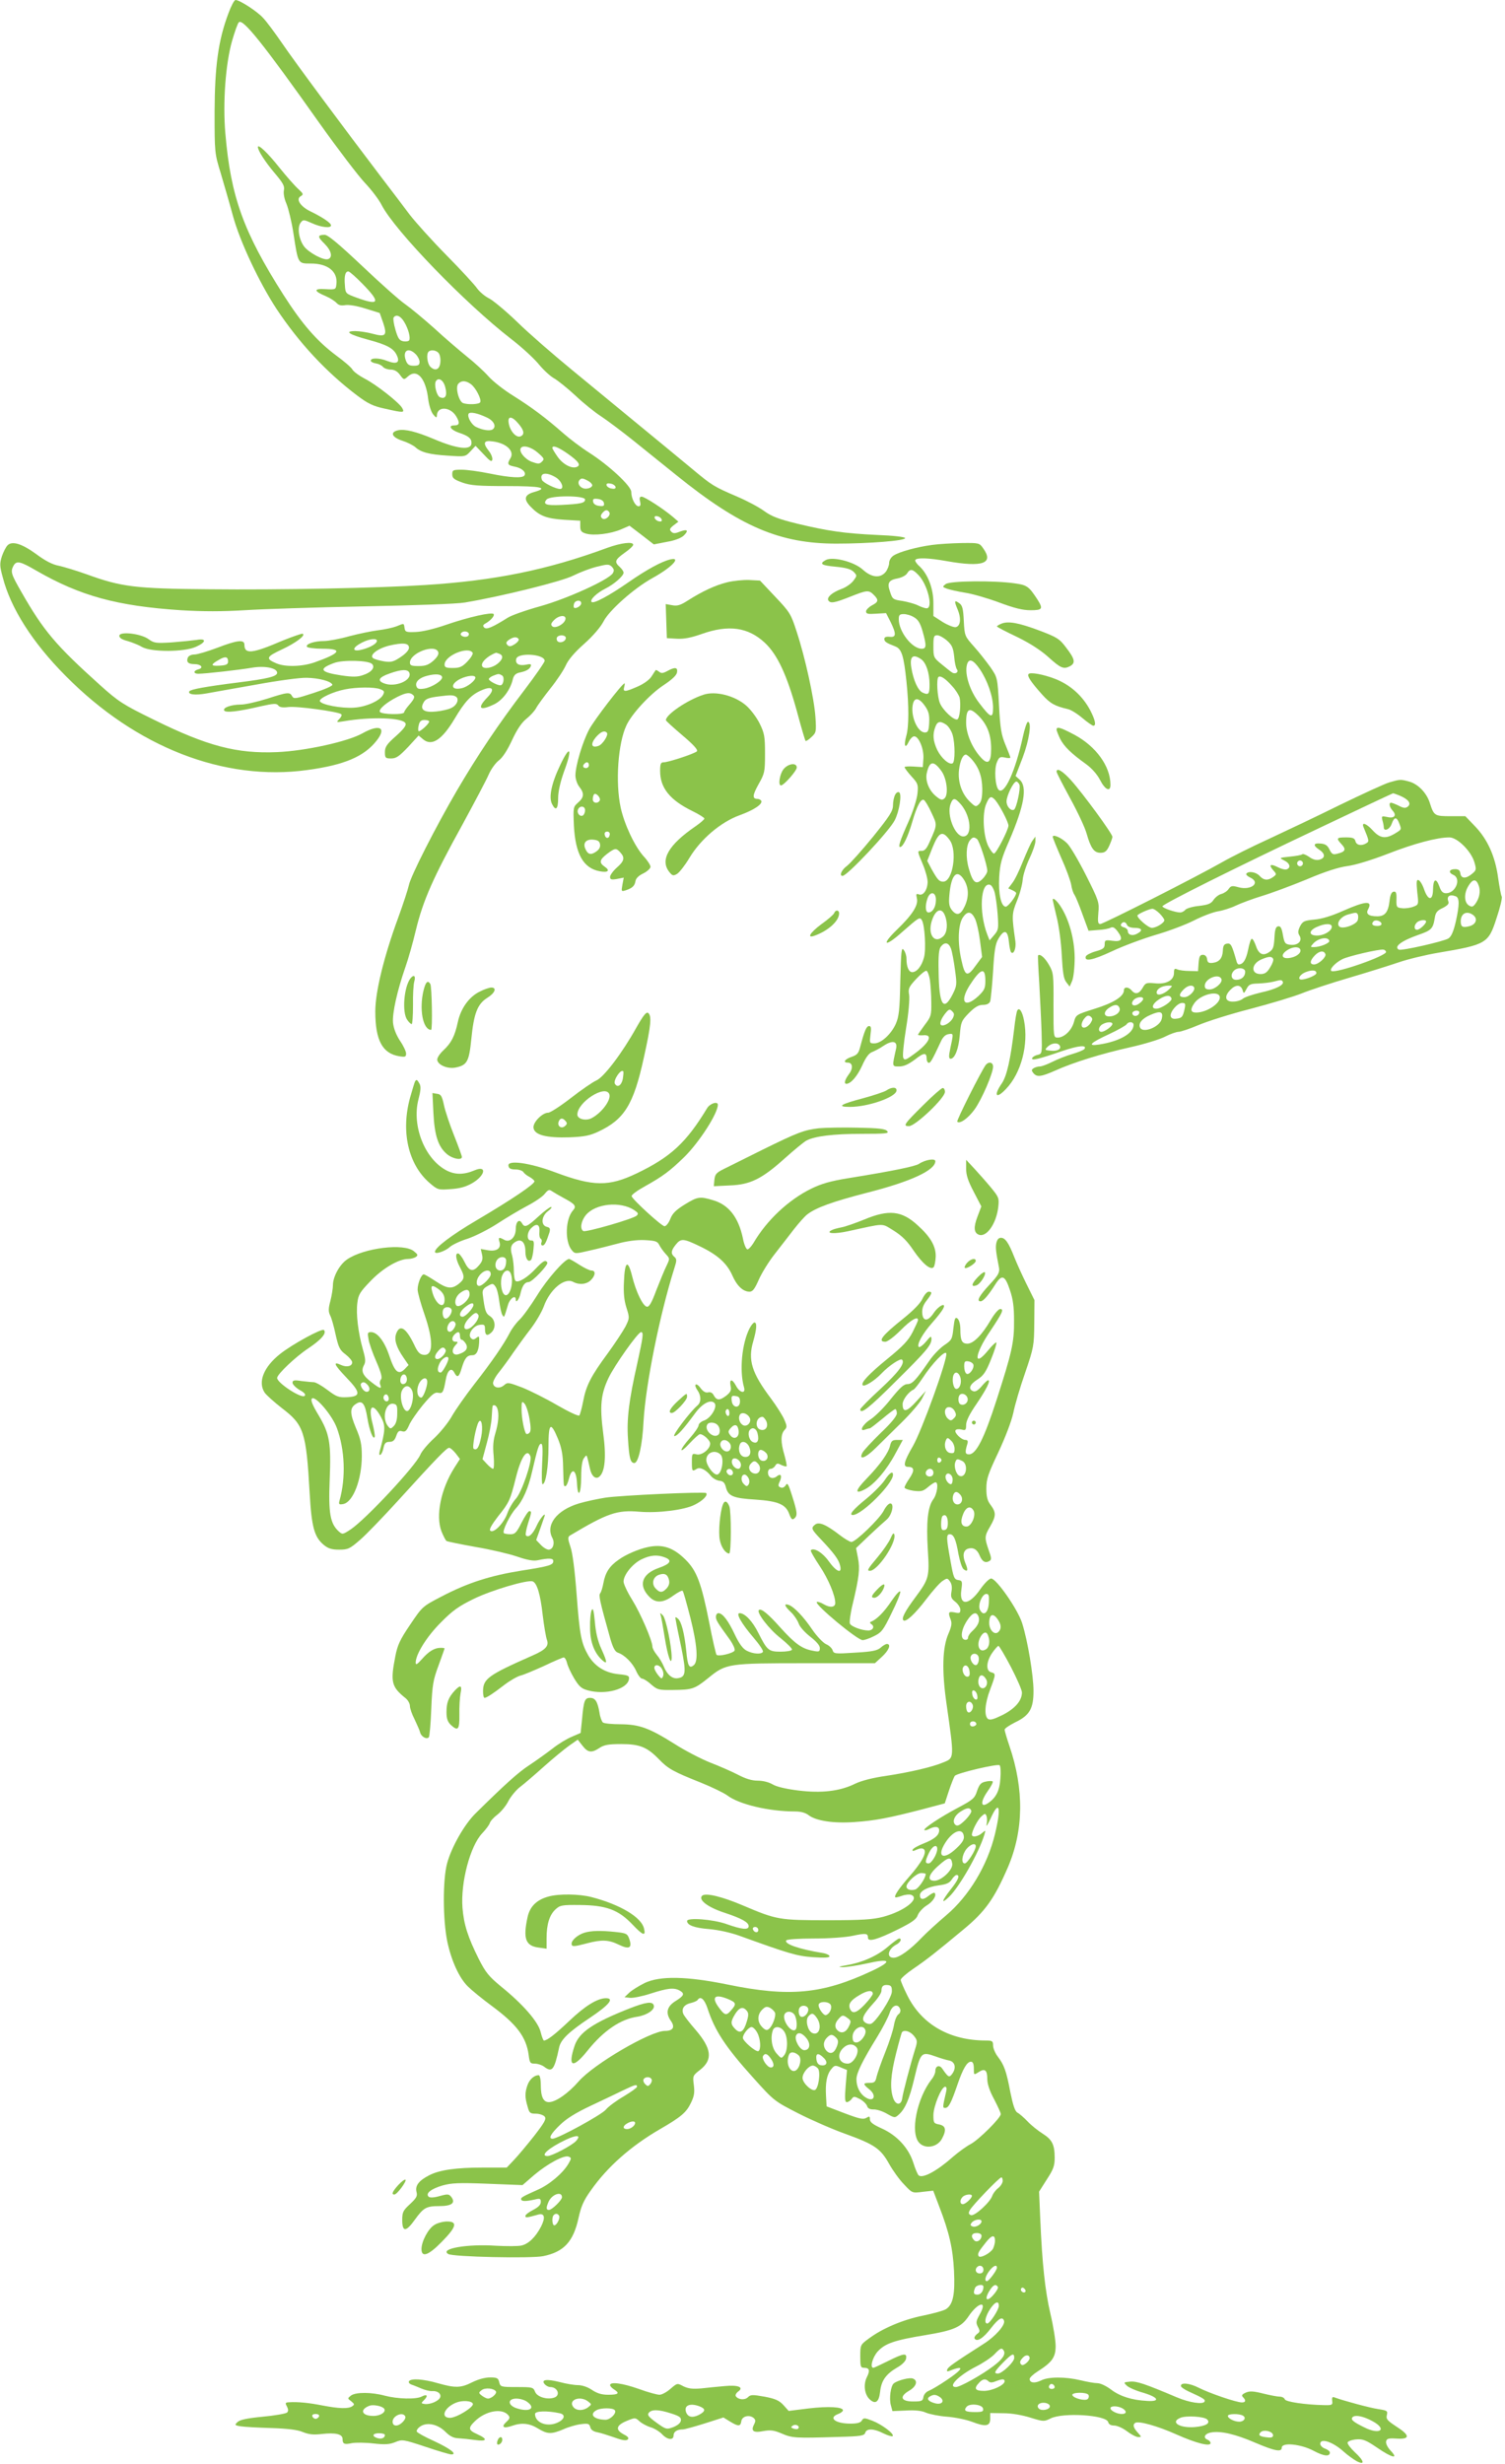 <?xml version="1.0" standalone="no"?>
<!DOCTYPE svg PUBLIC "-//W3C//DTD SVG 20010904//EN"
 "http://www.w3.org/TR/2001/REC-SVG-20010904/DTD/svg10.dtd">
<svg version="1.0" xmlns="http://www.w3.org/2000/svg"
 width="782pt" height="1280pt" viewBox="0 0 782 1280"
 preserveAspectRatio="xMidYMid meet">
<g transform="translate(0,1280) scale(0.1,-0.1)"
fill="#8bc34a" stroke="none">
<path d="M1187 12731 c-53 -141 -71 -274 -72 -511 0 -213 0 -216 32 -320 17
-58 46 -157 63 -220 36 -133 136 -346 227 -485 116 -175 258 -328 418 -449 57
-43 84 -56 145 -69 98 -22 103 -22 90 3 -15 28 -136 123 -195 153 -27 14 -56
35 -63 46 -6 12 -45 45 -86 75 -100 75 -176 162 -273 314 -208 327 -274 510
-302 838 -14 160 1 363 35 482 14 48 29 91 35 96 20 22 126 -110 419 -524 96
-135 202 -274 236 -310 34 -36 73 -87 87 -115 69 -134 435 -512 673 -696 56
-43 121 -103 145 -133 24 -29 60 -62 79 -72 19 -11 69 -51 110 -89 41 -39 102
-88 135 -109 33 -22 105 -76 160 -120 55 -44 158 -127 230 -185 331 -267 537
-355 830 -355 170 0 361 15 358 29 -2 6 -64 13 -145 16 -172 8 -259 21 -417
59 -94 23 -131 37 -170 65 -27 20 -89 53 -138 74 -125 54 -131 57 -240 148
-54 45 -177 146 -273 225 -96 79 -254 209 -350 288 -96 79 -223 189 -281 246
-58 56 -124 111 -146 123 -23 11 -51 35 -64 53 -12 18 -84 96 -160 173 -76 77
-161 172 -191 211 -29 39 -96 127 -148 195 -194 255 -448 597 -514 694 -38 55
-82 115 -100 133 -31 34 -121 92 -142 92 -7 0 -23 -31 -37 -69z"/>
<path d="M1340 12036 c0 -18 38 -77 87 -135 44 -52 53 -68 48 -90 -3 -16 2
-44 14 -71 10 -25 27 -94 36 -154 24 -157 23 -155 88 -155 89 1 143 -41 135
-107 -3 -28 -4 -29 -57 -26 -63 4 -62 -10 3 -37 23 -10 47 -26 55 -35 10 -11
23 -15 45 -11 19 3 61 -4 105 -18 l74 -23 18 -51 c22 -66 13 -75 -54 -57 -29
8 -70 14 -91 14 -60 0 -32 -18 68 -45 97 -26 132 -45 148 -81 18 -38 -1 -48
-50 -29 -42 17 -89 17 -85 0 1 -5 13 -11 27 -13 13 -2 30 -10 36 -18 7 -8 25
-14 40 -14 19 0 35 -9 48 -27 20 -27 21 -27 41 -9 47 43 93 -7 106 -117 4 -32
15 -67 26 -80 15 -18 18 -19 19 -6 1 50 69 47 100 -3 21 -35 18 -48 -11 -48
-33 0 -16 -24 26 -38 48 -16 65 -29 65 -53 0 -40 -73 -32 -195 20 -95 40 -151
53 -186 46 -45 -10 -33 -37 23 -55 25 -8 54 -23 65 -32 30 -28 74 -39 170 -45
91 -6 91 -6 118 23 l26 28 42 -44 c33 -36 42 -41 45 -28 2 10 -6 30 -17 44
-34 43 -28 58 19 51 72 -9 115 -51 92 -88 -18 -29 -15 -36 22 -43 37 -7 62
-29 51 -46 -10 -15 -73 -12 -180 10 -53 11 -119 20 -146 20 -45 0 -49 -2 -49
-24 0 -20 9 -27 53 -43 43 -15 83 -18 229 -18 180 0 221 -9 143 -31 -50 -14
-56 -37 -18 -76 45 -47 81 -62 173 -68 l85 -5 0 -29 c0 -24 6 -31 30 -38 41
-12 129 -1 182 22 l44 19 63 -48 63 -49 67 13 c43 7 75 20 89 33 27 27 19 35
-21 20 -25 -10 -34 -10 -44 0 -11 11 -8 17 12 33 l25 19 -30 26 c-50 42 -146
104 -161 104 -10 0 -13 -7 -8 -25 4 -18 2 -25 -8 -25 -17 0 -38 41 -38 75 0
30 -115 137 -218 203 -41 26 -102 72 -136 102 -90 79 -159 131 -259 194 -49
30 -107 76 -129 101 -23 26 -73 72 -111 102 -38 31 -116 97 -171 148 -56 50
-124 106 -151 125 -28 19 -127 107 -222 197 -124 117 -179 163 -196 163 -38 0
-38 -10 -1 -46 36 -36 44 -71 19 -80 -22 -9 -102 34 -126 67 -27 38 -35 98
-17 122 13 17 15 17 58 -2 47 -22 100 -28 100 -12 0 13 -44 42 -103 71 -56 26
-82 66 -54 81 15 9 13 13 -13 37 -17 15 -61 65 -98 111 -60 76 -112 125 -112
107z m545 -712 c94 -96 86 -113 -30 -71 -60 22 -60 22 -63 66 -4 48 2 71 18
71 6 0 40 -30 75 -66z m215 -196 c22 -36 34 -83 26 -96 -3 -5 -17 -7 -30 -5
-21 4 -28 15 -41 59 -9 30 -13 59 -10 64 12 19 36 10 55 -22z m60 -168 c11
-11 20 -29 20 -40 0 -16 -7 -20 -30 -20 -24 0 -33 6 -41 27 -19 51 12 72 51
33z m119 6 c7 -8 11 -30 9 -48 -3 -38 -27 -48 -52 -23 -16 16 -22 66 -9 78 11
12 40 8 52 -7z m35 -179 c11 -42 0 -62 -27 -51 -18 6 -33 66 -22 84 14 22 40
5 49 -33z m132 18 c25 -17 58 -81 49 -95 -7 -11 -64 -13 -89 -4 -22 9 -41 81
-25 100 15 18 39 18 65 -1z m84 -174 c37 -17 51 -48 29 -62 -15 -9 -52 -3 -85
13 -24 11 -48 54 -39 69 7 11 47 3 95 -20z m164 -32 c30 -35 33 -57 10 -66
-21 -8 -52 25 -60 65 -9 43 15 43 50 1z m101 -151 c32 -28 35 -33 21 -46 -13
-13 -19 -13 -53 -1 -36 14 -68 53 -57 71 11 18 55 6 89 -24z m155 -5 c58 -41
70 -60 46 -69 -27 -10 -73 15 -100 55 -14 20 -26 40 -26 44 0 16 30 5 80 -30z
m-62 -123 c30 -18 46 -60 22 -60 -23 0 -89 33 -94 47 -14 37 22 43 72 13z
m189 -43 c-2 -7 -14 -14 -27 -15 -30 -5 -55 25 -39 44 9 11 16 11 41 -2 16 -8
28 -21 25 -27z m121 -5 c3 -9 -3 -13 -19 -10 -12 1 -24 9 -27 16 -3 9 3 13 19
10 12 -1 24 -9 27 -16z m-158 -67 c0 -18 -22 -23 -123 -28 -79 -4 -98 3 -77
28 18 22 200 22 200 0z m98 -18 c3 -15 -2 -18 -25 -15 -17 2 -29 10 -31 21 -3
15 2 18 25 15 17 -2 29 -10 31 -21z m28 -48 c10 -17 -23 -46 -38 -31 -8 8 -8
15 2 27 15 18 26 19 36 4z m272 -37 c3 -9 -2 -13 -14 -10 -9 1 -19 9 -22 16
-3 9 2 13 14 10 9 -1 19 -9 22 -16z"/>
<path d="M39 9967 c-8 -8 -21 -33 -29 -56 -12 -38 -12 -51 4 -109 41 -161 155
-340 326 -512 367 -372 825 -550 1257 -490 192 26 296 70 361 154 52 67 14 86
-74 37 -75 -43 -298 -92 -444 -98 -209 -9 -362 31 -640 168 -161 79 -183 93
-280 180 -229 206 -293 281 -409 484 -54 94 -57 105 -41 136 16 28 34 24 120
-26 228 -131 418 -183 750 -205 118 -7 212 -7 330 0 91 6 370 15 620 20 261 5
485 13 525 20 191 32 506 110 564 140 34 17 89 38 122 46 56 14 63 14 78 0 12
-13 13 -20 5 -34 -22 -34 -234 -131 -376 -171 -76 -21 -152 -48 -170 -60 -80
-50 -110 -63 -122 -51 -8 8 -7 14 6 21 27 15 49 40 43 49 -7 12 -129 -15 -245
-55 -63 -22 -127 -37 -160 -38 -50 -2 -55 0 -58 21 -4 26 -1 25 -43 8 -19 -7
-61 -16 -94 -20 -33 -4 -100 -18 -150 -31 -49 -14 -109 -25 -132 -25 -50 0
-97 -16 -88 -30 3 -5 40 -10 81 -10 108 0 94 -23 -42 -71 -63 -22 -151 -25
-198 -5 -57 24 -53 34 26 71 74 34 130 76 110 83 -5 1 -52 -15 -104 -36 -158
-68 -198 -72 -198 -21 0 28 -37 24 -141 -16 -50 -19 -104 -35 -119 -35 -16 0
-30 -7 -34 -16 -9 -23 2 -34 34 -34 35 0 50 -19 21 -27 -27 -7 -27 -23 -1 -23
37 0 213 20 277 31 68 12 133 -1 133 -26 0 -19 -49 -31 -200 -50 -175 -22
-249 -36 -256 -46 -10 -17 30 -22 90 -11 34 6 150 27 259 46 109 20 226 36
260 35 64 -1 128 -18 134 -36 2 -6 -42 -25 -98 -43 -92 -30 -102 -32 -111 -17
-12 23 -23 22 -131 -13 -52 -16 -112 -30 -135 -30 -50 0 -96 -16 -87 -31 8
-13 75 -5 190 22 68 15 82 16 91 4 7 -9 23 -12 52 -8 43 6 260 -24 275 -37 5
-4 0 -15 -10 -25 -17 -18 -16 -18 22 -12 143 25 311 19 322 -11 5 -11 -11 -31
-50 -66 -48 -42 -57 -57 -57 -83 0 -30 3 -33 32 -33 27 0 42 11 88 59 l55 60
24 -20 c45 -37 98 -2 163 107 54 91 87 126 142 149 56 24 70 5 28 -38 -55 -57
-40 -72 35 -36 44 21 85 75 98 132 5 19 15 29 34 33 35 7 54 18 59 34 4 10 -3
12 -25 7 -36 -7 -56 4 -51 29 6 36 148 27 148 -9 0 -7 -47 -75 -104 -150 -137
-180 -243 -338 -351 -522 -111 -190 -243 -449 -251 -495 -4 -19 -29 -96 -56
-170 -73 -199 -118 -382 -118 -484 0 -150 37 -219 125 -233 30 -5 35 -3 35 14
0 11 -14 41 -32 67 -20 31 -33 64 -36 94 -4 50 22 166 64 287 14 39 39 126 55
194 37 153 90 273 241 546 63 116 125 233 137 261 12 28 36 61 53 74 19 14 44
52 68 104 26 56 50 92 75 112 20 16 43 41 51 56 7 14 41 60 74 102 33 41 69
95 80 120 13 29 46 68 96 112 46 41 85 87 100 116 29 57 158 172 254 225 100
55 153 111 93 97 -46 -11 -123 -53 -218 -119 -99 -69 -181 -113 -191 -102 -11
11 27 47 71 69 46 23 95 66 95 83 0 7 -9 20 -20 30 -29 26 -25 37 25 73 25 17
45 36 45 42 0 18 -63 10 -135 -16 -312 -115 -584 -170 -945 -193 -245 -16
-755 -26 -1125 -22 -382 3 -454 12 -633 77 -53 19 -119 39 -146 45 -33 6 -70
25 -117 60 -74 54 -126 71 -150 46z m2981 -301 c0 -14 -29 -31 -38 -22 -2 3
-2 12 1 21 8 19 37 20 37 1z m-82 -83 c-5 -25 -54 -51 -69 -36 -8 8 -6 16 10
32 26 26 64 28 59 4z m-503 -72 c3 -5 1 -13 -5 -16 -15 -9 -43 3 -35 15 8 13
32 13 40 1z m505 -25 c0 -18 -30 -30 -43 -17 -5 5 -6 14 -3 20 10 16 46 13 46
-3z m-245 -6 c3 -5 -6 -17 -20 -26 -20 -13 -29 -14 -38 -5 -9 10 -8 16 7 27
23 16 42 18 51 4z m-737 -12 c-5 -16 -45 -36 -88 -45 -44 -8 -37 15 11 39 40
21 83 24 77 6z m167 -33 c0 -12 -17 -31 -43 -48 -37 -25 -49 -28 -85 -23 -23
4 -49 11 -57 16 -24 15 19 50 81 66 73 17 104 14 104 -11z m152 -22 c4 -11 -4
-26 -25 -45 -25 -22 -42 -28 -77 -28 -37 0 -45 3 -45 18 0 50 130 99 147 55z
m179 -4 c3 -6 -9 -26 -27 -45 -27 -28 -40 -34 -76 -34 -35 0 -43 3 -43 18 0
46 123 97 146 61z m138 -5 c24 -9 19 -30 -10 -53 -27 -21 -69 -28 -78 -13 -11
18 25 54 71 71 1 1 8 -2 17 -5z m-1409 -40 c0 -15 -8 -20 -45 -22 -48 -3 -47
6 2 33 30 17 43 13 43 -11z m748 -13 c18 -18 -3 -44 -47 -58 -28 -10 -54 -10
-110 -2 -113 17 -124 34 -40 65 45 17 178 14 197 -5z m194 -46 c15 -40 -74
-77 -131 -55 -38 14 -28 32 30 52 62 22 93 22 101 3z m170 -21 c6 -17 -51 -54
-92 -61 -27 -4 -36 -2 -41 11 -9 23 15 46 57 56 43 11 71 8 76 -6z m312 7 c14
-9 7 -51 -9 -51 -17 0 -60 23 -60 32 0 5 10 13 23 18 28 11 29 11 46 1z m-139
-11 c0 -16 -42 -49 -71 -55 -57 -13 -61 22 -6 49 36 17 77 21 77 6z m-495 -60
c22 -8 24 -13 15 -30 -16 -30 -87 -62 -149 -66 -65 -5 -173 15 -179 34 -4 15
69 49 131 61 60 12 151 13 182 1z m173 -32 c8 -8 4 -19 -18 -45 -17 -19 -30
-38 -30 -43 0 -14 -117 -12 -126 2 -8 13 33 49 91 78 46 23 66 25 83 8z m221
-7 c19 -12 5 -46 -25 -59 -13 -7 -48 -15 -77 -18 -62 -7 -87 9 -67 45 10 21
27 27 85 34 55 7 70 7 84 -2z m-139 -129 c0 -12 -49 -56 -55 -50 -3 3 -3 17 1
32 4 19 13 26 30 26 13 0 24 -4 24 -8z"/>
<path d="M4842 9969 c-76 -10 -169 -35 -199 -55 -13 -8 -23 -25 -23 -38 0 -13
-8 -34 -18 -47 -28 -34 -73 -30 -119 12 -45 41 -155 69 -192 50 -36 -20 -24
-28 52 -35 52 -5 77 -12 92 -26 19 -20 19 -20 -1 -47 -12 -16 -40 -35 -63 -43
-48 -18 -76 -43 -67 -59 11 -17 32 -13 113 19 88 35 97 36 123 10 27 -27 25
-37 -10 -55 -16 -9 -30 -23 -30 -31 0 -13 10 -15 52 -12 l52 3 23 -45 c31 -63
30 -82 -4 -78 -19 2 -28 -2 -28 -11 0 -14 10 -21 57 -39 33 -13 44 -48 58
-183 13 -123 13 -235 -1 -282 -14 -50 -6 -70 12 -32 8 17 21 30 29 30 24 0 51
-65 48 -115 l-3 -45 -47 3 c-27 2 -48 0 -48 -3 0 -4 16 -26 36 -48 34 -37 36
-43 31 -91 -3 -28 -23 -91 -45 -141 -47 -105 -56 -135 -45 -135 15 0 40 52 63
130 24 84 46 124 61 114 6 -3 24 -33 39 -66 30 -64 31 -60 -9 -150 -15 -35
-26 -48 -41 -48 -25 0 -25 2 5 -70 14 -33 25 -74 25 -92 -1 -41 -23 -73 -46
-64 -13 5 -15 2 -10 -20 9 -35 -22 -85 -103 -163 -85 -82 -64 -94 25 -14 89
78 93 81 104 63 15 -24 23 -153 11 -194 -12 -45 -37 -76 -61 -76 -18 0 -30 27
-30 71 0 14 -6 34 -14 44 -12 17 -14 -4 -18 -160 -3 -154 -7 -186 -24 -225
-25 -54 -76 -100 -111 -100 -25 0 -25 2 -20 45 5 35 3 45 -7 45 -14 0 -24 -24
-46 -107 -9 -35 -16 -43 -45 -53 -36 -12 -47 -30 -20 -30 26 0 29 -30 6 -60
-22 -30 -27 -50 -13 -50 23 0 57 40 82 95 19 43 36 65 52 70 12 5 40 19 60 33
46 30 73 24 64 -16 -21 -94 -22 -92 16 -92 25 0 48 11 82 36 47 37 61 38 61 3
0 -10 5 -19 10 -20 9 -2 18 12 63 109 11 25 25 38 41 40 23 4 24 2 17 -35 -5
-21 -10 -50 -13 -65 -3 -17 -1 -28 6 -28 22 0 42 50 48 122 6 69 8 75 48 116
31 31 50 42 73 42 19 0 32 6 37 18 3 9 10 79 15 154 6 107 12 145 27 170 30
52 49 48 55 -12 3 -28 8 -54 12 -57 13 -14 27 22 22 57 -19 132 -19 143 8 210
15 36 28 85 30 110 2 25 18 74 35 110 17 36 31 76 31 90 l0 24 -16 -22 c-9
-13 -30 -61 -49 -107 -18 -46 -42 -96 -55 -112 l-21 -28 20 -9 c12 -5 21 -12
21 -15 0 -17 -42 -71 -54 -71 -24 0 -39 66 -34 154 4 68 12 98 52 189 78 181
95 279 55 316 l-22 20 37 96 c34 90 48 185 27 185 -5 0 -17 -35 -26 -77 -39
-179 -96 -305 -126 -276 -18 18 -24 108 -9 143 11 27 16 30 41 25 16 -4 29 -4
29 0 0 3 -12 33 -26 67 -21 51 -27 84 -33 204 -8 144 -8 144 -44 197 -20 28
-58 77 -85 107 -49 55 -50 56 -54 134 -3 62 -7 81 -23 92 -26 19 -28 13 -10
-30 21 -49 16 -90 -10 -94 -11 -1 -41 11 -67 27 l-48 31 0 67 c0 77 -29 151
-73 192 -15 13 -24 28 -21 32 8 13 69 11 164 -6 186 -33 245 -12 189 66 -20
29 -22 29 -112 28 -51 -1 -120 -5 -155 -10z m-69 -157 c47 -49 77 -172 42
-172 -9 0 -29 7 -45 15 -16 8 -52 18 -80 23 -49 7 -53 9 -65 47 -17 47 -8 62
42 71 19 4 40 15 46 25 16 26 29 24 60 -9z m-23 -219 c21 -12 32 -31 44 -73
21 -75 20 -90 -5 -90 -50 0 -119 89 -119 153 0 22 4 27 26 27 14 0 39 -7 54
-17z m171 -121 c26 -23 32 -38 37 -83 2 -30 9 -59 14 -66 11 -14 -7 -27 -24
-17 -7 4 -32 24 -55 43 -42 34 -43 37 -43 93 0 51 2 58 20 58 11 0 34 -13 51
-28z m-134 -97 c25 -18 43 -71 43 -131 0 -50 -5 -56 -36 -42 -24 11 -48 63
-59 131 -9 58 9 72 52 42z m304 -51 c40 -59 69 -142 69 -200 0 -59 -12 -55
-72 24 -49 64 -76 149 -64 198 9 36 32 29 67 -22z m-143 -89 c18 -19 34 -46
38 -58 8 -35 1 -110 -12 -114 -18 -6 -75 48 -90 84 -14 33 -19 125 -8 136 10
10 38 -9 72 -48z m-140 -105 c18 -27 22 -45 20 -85 -2 -41 -6 -50 -22 -50 -40
0 -77 90 -62 150 9 35 34 29 64 -15z m280 -52 c43 -45 62 -97 62 -168 0 -73
-17 -86 -55 -43 -45 50 -75 123 -75 178 0 77 17 85 68 33z m-171 -43 c12 -9
27 -32 33 -53 13 -47 13 -139 0 -147 -17 -10 -58 25 -80 69 -22 47 -25 81 -10
120 11 30 26 32 57 11z m130 -177 c39 -43 56 -91 57 -156 0 -45 -5 -67 -17
-79 -16 -16 -19 -15 -47 12 -43 41 -64 104 -57 166 6 48 20 79 36 79 4 0 17
-10 28 -22z m-157 -61 c30 -39 40 -126 17 -145 -12 -10 -20 -8 -45 13 -36 30
-56 82 -46 121 14 61 35 64 74 11z m407 -73 c7 -19 -15 -121 -28 -130 -16 -9
-39 16 -39 43 0 29 36 103 51 103 5 0 12 -7 16 -16z m-125 -81 c24 -29 68
-114 68 -132 -1 -23 -63 -144 -75 -145 -5 -1 -19 17 -30 39 -26 54 -32 168
-11 218 17 41 26 45 48 20z m-178 -23 c52 -63 59 -165 11 -165 -43 0 -87 112
-66 168 13 35 23 34 55 -3z m-60 -183 c42 -56 17 -217 -33 -217 -21 0 -29 9
-61 66 l-22 42 28 71 c33 80 51 88 88 38z m142 5 c12 -7 54 -137 54 -166 0 -9
-11 -28 -25 -42 -33 -33 -50 -21 -71 54 -17 58 -14 123 6 147 14 17 20 18 36
7z m-66 -214 c24 -40 25 -88 3 -135 -21 -46 -41 -52 -66 -22 -15 19 -18 35
-14 79 9 108 40 139 77 78z m159 -67 c5 -20 12 -71 15 -113 5 -72 4 -79 -18
-105 l-24 -28 -12 30 c-45 117 -35 278 16 258 7 -3 18 -21 23 -42z m-306 -39
c-1 -36 -18 -62 -39 -62 -16 0 -18 37 -4 75 15 39 45 30 43 -13z m47 -78 c16
-41 12 -89 -9 -108 -48 -44 -85 15 -56 90 19 51 49 60 65 18z m155 -14 c9 -17
21 -69 27 -116 l11 -85 -31 -42 c-46 -65 -58 -61 -77 28 -20 89 -17 181 8 219
23 34 43 33 62 -4z m-124 -157 c6 -16 15 -65 21 -110 11 -78 10 -84 -13 -130
-47 -91 -70 -53 -72 123 -2 81 2 115 12 127 20 25 40 21 52 -10z m-109 -164
c3 -24 7 -76 7 -116 1 -67 -1 -74 -34 -117 -19 -26 -35 -49 -35 -51 0 -3 12
-4 26 -3 56 6 32 -42 -50 -100 -41 -30 -47 -31 -53 -16 -4 10 3 79 15 153 13
77 19 152 16 172 -6 33 -2 42 36 83 24 26 48 45 54 43 6 -2 14 -24 18 -48z
m288 -4 c0 -39 -5 -49 -37 -80 -71 -65 -99 -30 -45 56 58 90 82 97 82 24z
m-169 -194 c-13 -24 -47 -44 -61 -36 -11 7 2 38 28 68 14 15 18 16 30 3 11
-10 11 -18 3 -35z"/>
<path d="M3778 9775 c-61 -15 -128 -46 -205 -95 -37 -24 -54 -29 -80 -24 l-34
6 3 -88 3 -89 52 -3 c37 -2 74 5 130 25 139 49 240 35 327 -46 65 -61 114
-165 167 -357 22 -82 42 -151 45 -153 2 -2 16 6 30 20 25 23 26 27 21 104 -6
93 -53 309 -98 445 -29 90 -35 100 -110 179 l-80 85 -57 3 c-31 1 -83 -4 -114
-12z"/>
<path d="M4914 9766 c-18 -14 -18 -15 6 -24 14 -5 57 -15 95 -21 39 -6 118
-29 177 -51 78 -29 122 -40 162 -40 63 0 67 7 37 55 -45 69 -54 76 -121 85
-106 15 -333 13 -356 -4z"/>
<path d="M5203 9560 c-13 -5 -23 -12 -23 -14 0 -3 46 -27 103 -54 66 -32 124
-69 165 -106 64 -58 79 -64 113 -46 28 16 24 37 -20 94 -35 47 -47 55 -139 90
-109 41 -164 51 -199 36z"/>
<path d="M620 9497 c0 -11 15 -20 43 -27 23 -7 57 -20 75 -31 48 -27 218 -27
280 1 54 24 56 45 5 36 -21 -3 -79 -9 -129 -13 -84 -5 -93 -4 -121 16 -40 30
-153 43 -153 18z"/>
<path d="M3467 9314 c-22 -12 -31 -13 -43 -3 -8 6 -16 10 -17 8 -2 -2 -11 -17
-21 -32 -10 -17 -40 -39 -72 -53 -66 -29 -78 -30 -71 -4 3 11 4 20 2 20 -12 0
-158 -191 -183 -238 -35 -65 -72 -190 -72 -240 0 -19 9 -45 20 -59 27 -34 25
-55 -6 -82 -26 -23 -26 -25 -22 -120 8 -148 49 -221 134 -237 43 -8 56 3 27
23 -31 21 -29 36 11 67 41 31 48 32 69 8 25 -27 21 -45 -18 -79 -19 -17 -35
-39 -35 -48 0 -14 6 -16 36 -11 l35 7 -7 -37 c-6 -35 -6 -36 17 -29 34 11 47
23 51 48 2 14 17 29 41 40 20 10 37 26 37 34 0 9 -16 34 -36 55 -47 53 -100
166 -119 253 -28 131 -14 334 30 427 27 59 122 162 192 208 45 30 69 52 71 68
4 26 -11 28 -51 6z m-314 -320 c11 -11 -22 -62 -44 -69 -36 -12 -42 9 -14 44
26 30 45 38 58 25z m-93 -169 c0 -8 -7 -15 -15 -15 -16 0 -20 12 -8 23 11 12
23 8 23 -8z m56 -184 c-11 -18 -36 -13 -36 7 0 10 3 22 7 26 10 10 37 -20 29
-33z m-76 -50 c0 -11 -5 -23 -11 -27 -15 -9 -33 12 -26 30 9 23 37 20 37 -3z
m128 -128 c-4 -22 -22 -20 -26 1 -2 10 3 16 13 16 10 0 15 -7 13 -17z m-50
-50 c2 -14 -5 -27 -22 -38 -28 -19 -43 -13 -56 19 -11 29 7 48 44 44 23 -2 32
-9 34 -25z"/>
<path d="M5344 9298 c-7 -11 12 -40 70 -105 43 -48 67 -61 136 -77 14 -3 47
-23 74 -46 26 -22 52 -40 57 -40 16 0 10 29 -15 78 -40 77 -105 135 -185 166
-60 23 -130 36 -137 24z"/>
<path d="M3655 9191 c-83 -27 -195 -103 -195 -132 0 -4 39 -39 86 -79 59 -50
82 -76 75 -83 -12 -12 -148 -57 -173 -57 -15 0 -18 -9 -18 -45 0 -88 51 -151
167 -208 35 -17 63 -35 63 -39 0 -5 -21 -23 -47 -41 -140 -96 -185 -175 -135
-237 16 -20 21 -21 41 -9 12 8 41 45 63 82 58 97 162 186 261 222 77 28 122
59 112 76 -4 5 -12 9 -20 9 -27 0 -25 20 7 77 31 55 33 63 33 158 0 89 -3 106
-28 157 -16 32 -47 73 -70 93 -60 52 -160 77 -222 56z"/>
<path d="M5490 9010 c0 -6 9 -28 19 -49 21 -40 57 -75 135 -131 30 -22 57 -53
72 -82 26 -51 54 -64 54 -25 0 97 -76 201 -189 261 -72 38 -91 43 -91 26z"/>
<path d="M2911 8826 c-46 -96 -61 -169 -42 -204 19 -37 31 -25 31 31 0 34 11
83 30 137 46 123 33 146 -19 36z"/>
<path d="M4071 8804 c-20 -26 -29 -84 -13 -84 15 0 82 76 82 93 0 27 -45 21
-69 -9z"/>
<path d="M5490 8791 c0 -5 32 -67 70 -137 39 -71 78 -154 86 -184 22 -77 39
-100 72 -100 22 0 32 7 45 35 9 20 17 41 17 48 0 16 -152 224 -216 295 -43 47
-74 66 -74 43z"/>
<path d="M7220 8736 c-25 -7 -139 -60 -255 -116 -115 -57 -282 -136 -370 -177
-88 -40 -198 -95 -245 -122 -135 -77 -617 -321 -633 -321 -12 0 -14 11 -10 58
5 55 3 62 -65 197 -39 77 -83 152 -99 166 -29 28 -73 47 -73 32 0 -5 20 -54
44 -109 25 -55 48 -118 52 -140 3 -21 11 -45 17 -52 5 -7 24 -52 41 -100 l32
-87 49 4 c28 1 57 7 66 12 12 6 22 0 38 -22 28 -38 19 -53 -30 -46 -36 5 -39
3 -39 -18 0 -20 -8 -26 -47 -37 -25 -7 -48 -19 -51 -26 -9 -29 34 -21 135 26
59 28 162 66 229 86 66 19 156 53 199 75 43 22 99 43 124 47 25 4 66 17 91 29
25 12 86 35 135 50 50 15 155 54 235 87 96 41 166 63 211 69 40 5 122 30 208
63 138 54 258 86 322 86 41 0 113 -71 130 -129 11 -38 10 -42 -12 -60 -32 -27
-57 -26 -61 2 -2 16 -10 22 -27 22 -32 0 -37 -18 -9 -30 42 -19 12 -95 -38
-95 -17 0 -26 9 -35 35 -17 47 -32 40 -33 -16 -1 -59 -25 -59 -46 0 -8 24 -21
46 -29 49 -11 4 -12 -8 -7 -62 8 -65 7 -66 -20 -76 -15 -6 -42 -10 -58 -8 -29
3 -31 5 -30 46 1 34 -2 42 -15 40 -11 -2 -18 -18 -21 -49 -7 -58 -24 -79 -64
-79 -45 0 -61 13 -47 37 24 46 -13 43 -129 -8 -60 -27 -113 -43 -151 -46 -53
-5 -60 -9 -74 -35 -11 -23 -12 -34 -3 -48 17 -27 -7 -52 -46 -48 -28 3 -32 7
-40 51 -6 36 -12 47 -25 45 -12 -2 -17 -17 -19 -61 -3 -49 -7 -60 -29 -74 -32
-21 -54 -9 -69 38 -7 19 -15 33 -20 32 -5 -1 -13 -27 -19 -58 -11 -51 -25 -74
-48 -75 -4 0 -9 6 -11 13 -25 88 -30 98 -50 95 -16 -2 -21 -11 -22 -37 -2 -39
-19 -59 -54 -63 -19 -2 -26 2 -28 20 -2 14 -10 22 -22 22 -15 0 -19 -9 -22
-42 l-3 -43 -45 1 c-25 0 -53 4 -62 8 -15 7 -18 3 -18 -18 0 -38 -39 -60 -98
-54 -45 4 -50 3 -65 -24 -18 -31 -38 -36 -57 -13 -16 19 -40 20 -40 1 0 -32
-54 -66 -151 -96 -98 -31 -98 -31 -109 -70 -12 -43 -51 -80 -84 -80 -22 0 -22
2 -22 168 1 159 0 169 -23 209 -21 37 -47 60 -57 50 -2 -2 1 -66 6 -143 4 -76
10 -191 12 -254 3 -114 3 -114 -21 -120 -14 -3 -26 -11 -28 -17 -5 -14 32 -6
156 37 86 29 130 33 116 11 -3 -5 -31 -17 -62 -26 -32 -9 -79 -28 -105 -41
-26 -13 -55 -24 -65 -24 -10 0 -24 -4 -32 -9 -12 -8 -12 -12 -2 -25 19 -23 40
-20 115 13 93 42 238 87 390 121 72 16 153 41 180 55 27 14 59 25 70 25 11 0
56 15 101 34 44 19 166 58 272 85 106 28 226 64 268 81 42 17 151 53 243 80
92 27 207 63 257 80 49 17 144 40 210 51 248 42 259 48 301 179 19 56 31 107
27 113 -4 6 -12 51 -19 99 -15 110 -55 199 -121 267 l-49 51 -76 0 c-83 0 -87
2 -108 67 -16 53 -61 100 -108 113 -45 12 -46 12 -102 -4z m53 -69 c45 -19 62
-41 42 -57 -11 -9 -21 -9 -46 4 -18 9 -36 16 -41 16 -13 0 -9 -22 8 -41 23
-25 9 -42 -28 -33 -29 6 -30 5 -25 -17 4 -13 7 -30 7 -36 0 -25 31 -12 41 17
13 37 26 38 39 4 13 -34 14 -32 -22 -54 -48 -29 -77 -25 -114 15 -34 38 -61
47 -49 18 29 -70 30 -74 15 -83 -25 -16 -52 -11 -57 10 -4 16 -14 20 -49 20
-50 0 -53 -4 -22 -37 24 -26 18 -38 -24 -48 -22 -6 -28 -2 -40 22 -10 21 -21
29 -46 31 -38 4 -41 -10 -7 -32 32 -21 32 -44 0 -52 -16 -4 -34 1 -53 15 -16
11 -32 17 -36 13 -4 -4 -33 -9 -64 -12 -56 -6 -57 -6 -29 -20 29 -14 36 -37
13 -46 -8 -3 -29 2 -46 11 -39 20 -50 13 -24 -16 18 -20 18 -21 -1 -35 -26
-19 -49 -18 -70 6 -18 20 -59 27 -69 11 -3 -4 6 -13 19 -19 58 -27 7 -69 -60
-51 -32 9 -39 8 -51 -9 -7 -11 -24 -22 -38 -26 -13 -3 -31 -17 -40 -30 -13
-20 -27 -26 -76 -32 -33 -3 -65 -13 -71 -20 -6 -8 -18 -14 -27 -14 -25 0 -92
23 -92 32 0 11 374 198 820 409 206 98 376 178 378 178 1 1 17 -5 35 -12z
m-503 -352 c0 -8 -7 -15 -15 -15 -8 0 -15 7 -15 15 0 8 7 15 15 15 8 0 15 -7
15 -15z m914 -117 c10 -29 3 -64 -18 -93 -12 -16 -18 -18 -33 -9 -26 16 -27
63 -3 102 23 38 41 38 54 0z m-120 -54 c20 -8 20 -43 0 -133 -12 -51 -23 -76
-38 -86 -23 -15 -246 -66 -258 -58 -27 15 14 46 103 77 66 23 75 31 84 87 4
28 12 39 41 52 25 13 34 22 30 33 -11 28 6 40 38 28z m-1539 -89 c14 -14 25
-30 25 -35 0 -14 -42 -40 -65 -40 -18 0 -75 49 -75 64 0 7 59 34 77 35 7 1 24
-10 38 -24z m1030 -5 c3 -6 3 -19 0 -30 -8 -24 -80 -49 -96 -33 -17 17 7 51
44 62 43 12 45 12 52 1z m599 -3 c26 -19 16 -49 -18 -58 -36 -10 -46 -4 -46
25 0 41 31 57 64 33z m-476 -44 c2 -8 -6 -13 -22 -13 -25 0 -33 10 -19 24 10
10 36 3 41 -11z m232 10 c0 -12 -33 -43 -47 -43 -16 0 -17 22 -1 38 13 13 48
17 48 5z m-1554 -18 c4 -9 19 -15 40 -15 38 0 44 -14 13 -30 -24 -14 -49 -7
-49 14 0 7 -9 16 -21 19 -12 3 -18 10 -14 16 9 16 25 13 31 -4z m1064 -9 c0
-22 -40 -46 -77 -46 -44 0 -44 26 0 45 42 19 77 19 77 1z m-13 -73 c4 -12 -48
-33 -80 -33 -19 0 -19 1 -3 19 26 28 76 37 83 14z m-152 -43 c10 -16 -13 -38
-47 -45 -50 -11 -59 17 -13 43 25 14 52 15 60 2z m447 -15 c1 -21 -262 -113
-284 -99 -12 8 19 42 56 61 31 16 191 53 214 50 7 -1 13 -6 14 -12z m-315 -12
c5 -15 -36 -53 -59 -53 -24 0 -23 19 4 47 23 24 48 27 55 6z m-272 -23 c4 -6
-3 -26 -15 -45 -16 -27 -28 -35 -50 -35 -52 0 -49 53 4 76 38 16 53 17 61 4z
m-145 -68 c0 -25 -19 -42 -47 -42 -25 0 -32 27 -11 48 19 19 58 15 58 -6z
m370 -7 c0 -14 -77 -42 -87 -31 -8 8 8 27 31 36 33 13 56 11 56 -5z m-493 -32
c6 -18 -34 -53 -62 -53 -18 0 -25 5 -25 19 0 38 76 68 87 34z m318 -12 c10
-17 -36 -40 -114 -57 -42 -10 -84 -24 -93 -32 -9 -8 -31 -15 -49 -15 -42 -2
-50 25 -18 59 28 30 55 31 65 2 6 -21 7 -21 21 5 12 23 20 27 61 28 26 1 61 5
77 9 43 11 43 11 50 1z m-590 -40 c-28 -27 -65 -37 -65 -17 0 19 27 35 60 36
24 0 24 0 5 -19z m129 11 c10 -16 -25 -52 -50 -52 -29 0 -31 13 -4 40 21 21
45 26 54 12z m133 -47 c12 -32 -64 -85 -122 -85 -29 0 -32 16 -9 49 30 43 119
67 131 36z m-250 -12 c5 -14 -53 -53 -79 -53 -29 0 -21 26 15 49 34 22 58 24
64 4z m-147 -2 c0 -6 -10 -17 -22 -25 -27 -19 -48 -5 -28 19 14 16 50 21 50 6z
m215 -53 c-9 -41 -14 -47 -45 -50 -15 -2 -25 3 -27 13 -5 22 35 69 59 69 17 0
19 -4 13 -32z m-338 6 c8 -21 -21 -44 -54 -44 -29 0 -30 24 -1 44 29 20 47 20
55 0z m103 -23 c0 -14 -18 -23 -30 -16 -6 4 -8 11 -5 16 8 12 35 12 35 0z
m116 -35 c-10 -40 -94 -74 -111 -46 -13 22 8 49 53 68 52 23 68 17 58 -22z
m-369 -20 c-18 -27 -47 -33 -47 -10 0 10 7 26 17 36 12 14 19 15 30 7 11 -10
11 -15 0 -33z m113 -5 c0 -12 -40 -41 -57 -41 -19 0 -16 27 5 39 22 13 52 14
52 2z m110 -5 c0 -44 -74 -86 -179 -102 -65 -10 -46 9 54 55 45 21 85 44 89
50 10 16 36 14 36 -3z m-384 -107 c11 -18 -11 -31 -47 -27 -31 3 -32 4 -15 21
20 19 51 23 62 6z"/>
<path d="M4651 8671 c-6 -11 -11 -35 -11 -54 0 -30 -17 -56 -104 -164 -57 -70
-118 -138 -135 -151 -28 -20 -42 -52 -23 -52 24 0 243 233 271 289 24 46 38
136 23 145 -6 4 -16 -2 -21 -13z"/>
<path d="M5470 8126 c0 -3 9 -42 20 -88 12 -46 24 -136 27 -201 5 -92 10 -123
24 -140 l17 -22 13 30 c7 17 13 70 13 120 -1 98 -30 203 -76 271 -20 29 -38
43 -38 30z"/>
<path d="M4334 8056 c-3 -7 -32 -33 -65 -56 -63 -47 -80 -78 -32 -59 69 26
123 76 123 114 0 19 -19 20 -26 1z"/>
<path d="M2133 7718 c-34 -44 -45 -177 -17 -216 8 -12 19 -22 23 -22 4 0 7 44
7 98 -1 53 2 109 7 125 8 28 -3 36 -20 15z"/>
<path d="M2201 7656 c-24 -98 -4 -205 39 -206 8 0 4 225 -4 238 -13 22 -24 12
-35 -32z"/>
<path d="M2493 7649 c-56 -27 -99 -88 -114 -158 -16 -74 -34 -109 -76 -148
-20 -19 -33 -40 -31 -50 5 -26 53 -46 93 -39 62 12 72 30 84 148 13 134 32
182 82 214 41 25 52 54 22 54 -10 0 -37 -9 -60 -21z"/>
<path d="M5286 7551 c-4 -6 -11 -48 -16 -93 -19 -160 -38 -246 -64 -285 -45
-65 -31 -85 21 -30 79 82 118 230 94 355 -9 48 -25 71 -35 53z"/>
<path d="M3306 7461 c-73 -131 -169 -258 -208 -274 -18 -8 -78 -49 -132 -91
-54 -42 -107 -76 -117 -76 -31 0 -80 -50 -77 -78 4 -38 67 -54 188 -50 76 3
106 9 150 30 134 63 182 140 235 382 38 171 42 218 23 234 -10 7 -25 -12 -62
-77z m-70 -266 c-7 -34 -28 -47 -41 -25 -10 17 30 78 43 65 3 -2 1 -20 -2 -40z
m-70 -79 c11 -29 -40 -98 -93 -125 -30 -15 -73 -4 -73 19 0 65 146 158 166
106z m-227 -140 c9 -10 8 -16 -4 -26 -19 -16 -41 1 -32 24 8 20 21 20 36 2z"/>
<path d="M5122 7268 c-22 -29 -154 -290 -148 -295 13 -13 57 18 90 64 37 51
96 188 96 222 0 23 -22 28 -38 9z"/>
<path d="M2157 7183 c-3 -5 -14 -42 -26 -84 -49 -177 -10 -348 101 -444 42
-36 45 -37 110 -32 48 3 79 12 112 31 67 39 78 94 13 67 -56 -24 -101 -24
-145 -2 -114 58 -183 231 -148 369 12 46 14 67 6 82 -12 22 -16 24 -23 13z"/>
<path d="M4605 7135 c-11 -7 -65 -25 -120 -40 -118 -31 -140 -45 -69 -45 94 0
235 49 242 83 4 21 -24 22 -53 2z"/>
<path d="M4799 7061 c-102 -101 -109 -111 -76 -111 33 0 187 146 187 178 0 12
-6 21 -12 20 -7 -1 -52 -40 -99 -87z"/>
<path d="M2252 7018 c6 -117 25 -175 70 -213 29 -25 78 -34 78 -15 0 5 -18 55
-40 110 -22 55 -46 126 -53 158 -10 48 -16 58 -36 60 l-24 4 5 -104z"/>
<path d="M3674 7043 c-109 -180 -190 -254 -365 -338 -146 -70 -226 -69 -424 5
-132 50 -250 66 -243 34 2 -14 12 -19 36 -19 18 0 36 -6 41 -13 5 -8 19 -19
31 -25 13 -7 25 -17 27 -23 4 -13 -114 -93 -302 -204 -129 -76 -215 -141 -215
-163 0 -15 53 3 77 25 12 11 53 31 92 43 39 13 108 48 153 77 46 30 116 72
156 93 40 21 82 49 93 64 17 21 23 23 37 13 9 -6 38 -23 64 -37 56 -30 65 -41
45 -63 -39 -44 -43 -160 -7 -205 17 -21 18 -21 91 -4 41 9 108 26 149 37 48
13 98 20 140 18 56 -3 66 -6 76 -26 6 -12 21 -33 33 -46 22 -24 22 -24 4 -62
-11 -22 -34 -79 -53 -127 -24 -65 -37 -87 -49 -85 -21 4 -57 78 -77 161 -22
87 -38 75 -42 -33 -3 -55 1 -96 13 -133 17 -53 16 -55 -5 -98 -13 -24 -54 -87
-92 -139 -87 -118 -113 -168 -128 -250 -7 -36 -16 -69 -20 -73 -4 -5 -55 19
-114 53 -58 34 -140 75 -182 92 -71 27 -77 28 -94 13 -22 -20 -54 -16 -58 8
-2 9 12 36 31 59 19 24 53 70 75 103 23 33 63 88 90 123 26 34 56 85 67 114
32 90 108 153 153 129 32 -17 70 -13 92 9 25 25 26 50 3 50 -10 0 -38 14 -63
30 -25 16 -49 30 -53 30 -22 0 -114 -104 -166 -189 -33 -53 -74 -110 -91 -126
-18 -17 -41 -48 -52 -70 -30 -58 -90 -146 -183 -265 -45 -58 -97 -132 -116
-165 -18 -33 -60 -85 -92 -115 -33 -30 -66 -69 -73 -87 -26 -60 -283 -335
-362 -388 -41 -27 -43 -27 -62 -10 -44 40 -54 94 -47 266 8 195 0 240 -58 338
-32 53 -42 78 -34 86 17 16 104 -85 129 -152 42 -113 48 -259 14 -379 -5 -19
-2 -21 20 -17 51 10 96 128 96 250 0 60 -6 88 -31 146 -32 77 -32 104 2 125
31 20 46 1 58 -75 10 -62 31 -117 38 -97 2 6 -3 36 -11 68 -25 94 0 114 43 36
25 -45 24 -68 -6 -179 -4 -15 -2 -22 4 -18 6 4 13 20 16 37 5 23 12 30 31 30
18 0 27 8 35 31 8 24 15 29 30 24 16 -5 23 1 36 30 8 20 41 68 72 106 47 56
62 68 80 64 23 -5 27 1 39 67 8 49 29 67 44 39 16 -31 25 -26 39 22 16 53 28
67 56 67 23 0 35 29 35 82 0 17 -2 18 -15 8 -12 -10 -19 -10 -28 -1 -19 19 12
65 46 69 23 3 27 0 27 -21 0 -33 10 -40 32 -20 26 23 23 67 -6 86 -23 15 -27
29 -38 116 -2 18 4 29 25 40 26 15 29 15 41 -2 8 -9 16 -43 20 -75 4 -31 11
-64 16 -72 10 -16 8 -20 30 53 10 33 40 53 40 26 0 -22 19 3 25 34 9 38 22 57
42 57 18 0 104 90 97 102 -10 15 -22 8 -61 -33 -42 -45 -88 -73 -103 -64 -6 3
-10 27 -10 53 0 26 -4 62 -9 80 -12 39 -6 59 21 73 28 15 48 -6 48 -52 0 -38
15 -59 30 -43 4 5 10 30 12 55 4 38 2 46 -11 45 -25 -2 -25 40 -1 64 28 28 46
20 43 -18 -2 -17 1 -34 7 -37 5 -3 7 -12 3 -20 -3 -8 0 -15 6 -15 11 0 19 16
36 68 5 19 3 25 -14 29 -32 8 -28 56 7 82 15 11 22 21 15 21 -6 0 -36 -22 -66
-50 -59 -54 -71 -59 -85 -34 -14 25 -32 7 -32 -30 0 -43 -30 -72 -59 -57 -28
16 -33 14 -26 -9 11 -34 -13 -52 -58 -45 l-39 7 7 -30 c5 -23 1 -36 -18 -57
-30 -35 -50 -29 -74 21 -10 21 -24 39 -30 42 -19 6 -16 -28 7 -71 26 -49 25
-61 -6 -86 -37 -29 -61 -26 -121 14 -29 19 -56 35 -61 35 -13 0 -32 -47 -32
-79 0 -15 16 -72 35 -127 48 -138 47 -218 -4 -212 -20 2 -31 14 -49 53 -42 87
-74 108 -93 58 -12 -32 0 -71 38 -126 l26 -38 -21 -22 c-32 -31 -51 -14 -79
70 -25 75 -62 123 -95 123 -18 0 -19 -4 -13 -37 3 -21 22 -74 41 -117 24 -55
31 -83 24 -91 -6 -7 -8 -20 -4 -29 9 -23 -2 -20 -42 11 -48 36 -59 59 -44 89
11 19 10 34 -5 86 -24 86 -36 184 -28 241 5 42 14 56 68 112 63 66 146 115
195 115 14 0 32 5 40 10 13 9 12 13 -9 30 -51 43 -259 18 -347 -42 -39 -26
-74 -90 -74 -134 0 -16 -6 -53 -13 -81 -11 -40 -11 -56 -2 -75 7 -12 20 -58
29 -101 15 -67 22 -81 52 -103 19 -15 34 -33 34 -41 0 -20 -28 -27 -57 -14
-45 21 -38 3 26 -64 76 -79 77 -99 6 -103 -45 -2 -55 1 -104 38 -29 22 -61 40
-71 40 -9 0 -38 3 -64 6 -37 6 -46 4 -46 -9 0 -8 16 -25 36 -37 26 -14 34 -24
27 -31 -16 -16 -143 67 -143 93 0 19 96 110 161 153 69 46 98 80 82 96 -10 10
-164 -74 -227 -124 -86 -68 -117 -146 -81 -201 9 -13 49 -49 90 -81 114 -87
126 -122 144 -440 10 -177 24 -229 73 -270 23 -19 41 -25 80 -25 46 0 55 4
108 50 32 27 120 119 196 202 206 227 256 278 268 277 6 0 21 -13 34 -29 l22
-29 -30 -47 c-69 -110 -97 -247 -66 -329 10 -25 22 -47 26 -50 5 -3 73 -17
151 -31 78 -13 175 -36 216 -50 52 -18 85 -24 107 -19 58 12 81 11 81 -4 0
-21 -19 -27 -166 -50 -162 -26 -278 -63 -414 -134 -100 -52 -100 -52 -164
-147 -53 -78 -66 -107 -77 -165 -26 -133 -20 -158 54 -217 12 -10 22 -28 22
-40 0 -13 11 -44 24 -69 12 -26 26 -56 29 -68 5 -22 33 -38 45 -26 4 3 10 70
13 148 5 126 10 151 38 226 17 47 31 86 31 88 0 2 -9 3 -21 3 -31 0 -61 -18
-96 -58 -25 -28 -33 -33 -33 -19 0 43 57 135 130 208 61 62 93 85 171 123 94
46 281 101 307 91 22 -8 40 -66 52 -175 7 -58 17 -116 22 -129 11 -31 -6 -51
-75 -81 -231 -102 -257 -121 -257 -186 0 -19 3 -34 8 -34 11 1 44 22 102 67
30 23 69 45 85 49 17 4 71 27 122 50 50 24 97 44 102 44 6 0 13 -12 17 -27 3
-16 20 -52 37 -81 26 -43 38 -54 72 -63 91 -25 205 6 213 58 3 18 -4 21 -54
26 -70 7 -124 41 -158 99 -36 64 -44 104 -60 318 -9 120 -21 215 -32 245 -14
41 -14 51 -3 58 196 117 245 134 362 124 96 -8 233 9 286 36 43 21 71 50 60
61 -8 8 -448 -12 -524 -24 -38 -6 -100 -19 -137 -30 -116 -35 -175 -112 -137
-181 13 -26 2 -59 -20 -59 -10 0 -28 11 -41 25 l-24 25 19 53 c10 28 20 58 23
66 13 34 -22 -5 -40 -46 -19 -42 -42 -63 -55 -49 -4 3 1 30 10 60 20 62 20 66
7 66 -5 0 -23 -27 -40 -60 -26 -52 -34 -60 -58 -60 -16 0 -31 3 -34 6 -10 10
33 97 63 129 35 38 64 103 84 191 28 120 35 144 47 144 8 0 9 -31 5 -105 -3
-58 -2 -105 2 -105 17 0 31 91 31 195 0 124 11 133 50 39 18 -45 25 -80 26
-144 3 -104 2 -100 12 -100 5 0 13 17 18 38 15 60 38 49 42 -21 4 -85 22 -60
22 32 0 50 5 84 14 96 13 18 14 18 19 -1 3 -10 8 -33 12 -51 8 -41 30 -60 49
-44 30 25 37 104 20 228 -18 140 -12 201 28 285 31 65 153 238 169 238 14 0
11 -23 -20 -164 -43 -190 -55 -287 -48 -390 6 -101 13 -126 33 -126 21 0 42
93 48 218 11 189 83 550 160 794 13 40 13 48 0 59 -19 16 -18 32 7 63 27 34
40 33 125 -8 92 -44 141 -88 169 -151 24 -55 56 -85 90 -85 16 0 27 15 48 63
15 34 52 94 82 132 30 39 75 96 100 129 25 32 56 67 69 77 46 36 133 67 311
113 228 58 355 117 355 164 0 16 -52 8 -85 -14 -20 -13 -136 -37 -365 -74 -94
-15 -142 -29 -195 -55 -118 -58 -231 -164 -300 -282 -11 -18 -25 -33 -31 -33
-7 0 -18 26 -24 58 -23 108 -73 173 -154 197 -70 21 -81 19 -148 -22 -45 -28
-64 -46 -75 -75 -8 -21 -22 -38 -30 -38 -15 0 -166 138 -171 156 -2 7 30 30
70 52 91 51 128 78 202 150 78 76 176 228 176 273 0 20 -41 7 -56 -18z m-379
-529 c21 -14 24 -19 13 -29 -18 -17 -265 -88 -277 -80 -19 11 -12 53 14 84 50
59 178 72 250 25z m-665 -263 c0 -32 -11 -51 -30 -51 -23 0 -33 26 -20 51 14
25 50 25 50 0z m-80 -70 c0 -18 -43 -61 -60 -61 -18 0 -17 31 1 54 24 31 59
35 59 7z m104 3 c18 -46 -6 -126 -32 -110 -17 10 -25 68 -13 99 12 30 35 36
45 11z m-370 -85 c17 -14 26 -30 26 -50 0 -56 -49 -24 -65 44 -9 33 3 34 39 6z
m156 -23 c0 -30 -57 -76 -70 -56 -11 18 0 49 23 65 31 22 47 18 47 -9z m20
-55 c0 -16 -41 -61 -56 -61 -23 0 -16 27 12 49 28 22 44 27 44 12z m-115 -21
c9 -14 -13 -50 -30 -50 -15 0 -21 40 -8 53 10 10 31 8 38 -3z m140 -30 c9 -14
-19 -56 -45 -70 -34 -18 -37 16 -4 51 30 31 39 35 49 19z m-118 -46 c2 -5 -3
-19 -11 -29 -21 -28 -43 -7 -26 25 11 21 31 23 37 4z m23 -64 c0 -11 4 -20 10
-20 5 0 14 -10 21 -21 13 -24 0 -42 -39 -54 -30 -9 -40 19 -17 45 16 18 17 20
2 20 -20 0 -22 21 -5 38 18 18 28 15 28 -8z m-75 -71 c8 -12 -23 -49 -42 -49
-18 0 -16 20 4 42 18 21 29 23 38 7z m15 -47 c0 -16 -31 -72 -40 -72 -18 0
-20 20 -5 50 14 27 45 42 45 22z m-218 -94 c7 -19 -2 -38 -18 -38 -8 0 -14 8
-14 18 0 30 23 44 32 20z m108 -27 c0 -26 -21 -81 -31 -81 -20 0 -27 36 -14
68 15 35 45 44 45 13z m-312 -13 c17 -17 15 -38 -3 -38 -16 0 -38 34 -28 44 9
9 18 7 31 -6z m233 -31 c14 -30 -5 -107 -26 -107 -22 0 -41 74 -27 105 14 31
39 32 53 2z m-121 -43 c0 -16 -16 -19 -25 -4 -8 13 4 32 16 25 5 -4 9 -13 9
-21z m731 -103 c8 -46 8 -66 0 -74 -6 -6 -13 -8 -17 -5 -10 11 -24 81 -24 128
0 40 2 43 15 29 8 -8 20 -43 26 -78z m-687 26 c0 -31 -6 -53 -18 -65 -16 -16
-18 -16 -32 2 -30 41 -10 120 29 114 19 -3 22 -9 21 -51z m520 27 c10 -27 6
-77 -10 -129 -11 -36 -14 -69 -9 -117 3 -38 2 -68 -3 -68 -5 0 -19 11 -32 25
l-23 25 22 82 c13 46 25 108 26 138 4 65 3 60 14 60 5 0 12 -7 15 -16z m-84
-149 c-11 -55 -22 -71 -39 -61 -9 6 12 116 26 139 15 24 24 -26 13 -78z m256
-100 c10 -26 -45 -187 -75 -220 -15 -16 -36 -51 -45 -77 -19 -52 -72 -106 -89
-89 -6 6 8 31 41 74 58 72 63 84 92 199 27 109 59 157 76 113z"/>
<path d="M4255 6939 c-77 -9 -109 -21 -296 -113 -85 -42 -174 -87 -199 -99
-38 -19 -45 -27 -48 -56 l-3 -33 83 4 c107 4 167 34 286 141 48 43 98 84 112
92 44 23 139 35 288 35 125 0 143 2 132 14 -9 12 -45 16 -153 18 -78 2 -169 0
-202 -3z"/>
<path d="M5020 6729 c0 -34 10 -64 40 -121 l39 -75 -20 -53 c-21 -55 -19 -84
7 -94 40 -15 91 57 101 144 5 46 3 51 -38 101 -24 29 -63 73 -86 98 l-43 46 0
-46z"/>
<path d="M4491 6465 c-47 -19 -101 -38 -120 -41 -20 -4 -43 -10 -51 -15 -32
-17 17 -20 86 -5 198 43 172 43 238 3 43 -27 70 -54 102 -102 48 -70 89 -104
105 -88 5 5 10 31 11 56 1 54 -28 103 -95 163 -82 75 -149 82 -276 29z"/>
<path d="M5177 6343 c-5 -24 -2 -47 14 -129 4 -24 -4 -39 -49 -87 -53 -57 -70
-87 -47 -87 14 0 40 30 78 90 33 51 49 45 74 -30 17 -49 22 -89 22 -160 1
-113 -11 -165 -91 -413 -64 -199 -106 -282 -143 -282 -20 0 -22 10 -9 53 5 16
2 22 -10 22 -21 0 -59 38 -51 50 4 6 17 7 31 4 21 -6 24 -3 24 24 0 21 18 57
54 109 52 77 75 123 60 123 -4 0 -19 -14 -34 -32 -18 -21 -32 -29 -43 -25 -28
11 -19 35 22 61 31 20 44 38 71 106 18 44 30 83 27 86 -2 3 -22 -15 -42 -40
-79 -97 -72 -21 10 99 64 96 73 115 52 115 -9 0 -31 -26 -49 -57 -45 -77 -90
-123 -121 -123 -29 0 -37 16 -37 75 0 25 -6 47 -14 55 -13 10 -16 2 -22 -49
-6 -58 -9 -63 -48 -89 -22 -15 -58 -52 -78 -82 -70 -101 -88 -120 -113 -120
-19 0 -39 -19 -86 -77 -33 -43 -81 -90 -105 -106 -42 -26 -63 -67 -28 -53 9 3
19 6 23 6 4 0 33 23 66 50 33 28 63 50 67 50 4 0 8 -10 8 -22 0 -14 -29 -50
-84 -102 -46 -45 -89 -91 -95 -103 -21 -41 17 -27 69 25 26 26 87 85 134 132
48 47 96 103 107 125 l20 40 -49 -54 c-50 -56 -72 -61 -72 -15 0 23 32 65 56
75 6 2 27 29 47 59 52 80 120 149 124 129 7 -30 -127 -400 -173 -480 -48 -83
-54 -109 -25 -109 32 0 34 -19 7 -59 -14 -20 -26 -42 -26 -48 0 -6 21 -13 46
-17 40 -5 50 -3 76 19 16 14 34 25 39 25 17 0 9 -61 -12 -89 -28 -38 -37 -118
-28 -262 9 -141 6 -151 -65 -247 -53 -71 -73 -109 -62 -119 12 -12 60 32 120
111 32 42 69 84 83 93 24 16 26 16 39 -2 9 -12 12 -31 8 -52 -5 -28 -2 -37 20
-54 14 -11 26 -30 26 -41 0 -17 -4 -20 -30 -14 -32 6 -35 1 -20 -38 7 -19 4
-36 -12 -73 -31 -71 -35 -189 -10 -363 41 -287 41 -282 -16 -305 -56 -24 -177
-52 -297 -70 -70 -10 -129 -25 -162 -41 -79 -39 -174 -50 -296 -35 -64 8 -114
20 -133 32 -19 11 -49 19 -77 19 -31 0 -63 10 -103 31 -33 17 -97 45 -144 63
-47 19 -129 61 -182 95 -135 85 -185 103 -283 104 -44 0 -85 4 -92 9 -6 5 -15
28 -18 51 -10 58 -22 77 -49 77 -28 0 -33 -14 -42 -114 l-7 -68 -46 -20 c-25
-10 -71 -38 -101 -62 -30 -23 -84 -62 -119 -85 -57 -37 -125 -98 -280 -251
-58 -57 -125 -175 -148 -260 -23 -86 -22 -293 1 -405 21 -100 62 -190 107
-234 19 -19 75 -65 124 -101 130 -96 179 -161 192 -255 5 -41 8 -45 32 -45 15
0 36 -7 47 -15 43 -33 54 -19 79 98 8 41 49 81 160 155 100 67 129 102 83 102
-45 -1 -108 -40 -190 -118 -74 -70 -115 -102 -132 -102 -3 0 -11 20 -17 45
-13 53 -92 144 -206 236 -63 52 -80 73 -115 142 -57 114 -78 180 -85 267 -10
132 40 320 102 386 19 20 37 44 40 54 3 10 21 30 40 44 19 15 45 46 57 71 13
24 40 57 60 72 20 15 76 63 125 107 48 43 108 92 132 109 l43 30 25 -32 c28
-36 47 -38 88 -11 24 16 47 20 113 20 97 0 135 -16 197 -80 46 -48 75 -64 216
-120 57 -23 119 -53 137 -66 61 -47 217 -84 353 -84 30 0 55 -7 70 -19 39 -30
131 -44 239 -36 107 7 182 22 352 66 l117 31 22 67 c12 36 26 70 30 76 14 15
223 64 233 55 5 -5 7 -36 4 -69 -4 -64 -23 -101 -66 -129 -37 -24 -38 9 -1 62
18 25 30 48 27 52 -4 3 -20 3 -37 -1 -24 -5 -32 -14 -44 -48 -12 -38 -21 -46
-98 -87 -93 -49 -183 -109 -176 -117 3 -2 14 0 25 6 31 16 52 13 52 -7 0 -26
-26 -47 -85 -70 -27 -11 -51 -24 -53 -31 -3 -8 3 -8 22 1 19 8 30 8 37 1 16
-16 -11 -67 -76 -141 -55 -63 -80 -100 -73 -108 3 -2 18 2 35 8 16 6 38 8 47
5 49 -19 -33 -84 -144 -114 -53 -14 -107 -18 -290 -18 -250 0 -264 2 -438 76
-110 47 -197 68 -214 51 -21 -21 30 -60 116 -88 91 -30 126 -50 126 -70 0 -21
-36 -17 -115 11 -70 25 -205 35 -205 16 0 -22 39 -36 114 -42 48 -4 111 -18
156 -34 260 -94 300 -106 384 -112 60 -4 86 -3 86 5 0 6 -17 14 -37 17 -122
20 -199 47 -188 65 4 6 67 10 143 10 77 0 166 6 202 14 70 15 80 13 80 -10 0
-24 50 -9 157 44 72 36 95 52 102 74 6 15 26 37 45 49 33 19 55 54 42 66 -3 3
-17 -4 -32 -16 -27 -22 -44 -20 -44 4 0 22 40 43 97 51 40 5 56 12 68 30 8 13
20 24 25 24 20 0 9 -26 -30 -75 -47 -60 -52 -80 -9 -39 54 51 156 231 184 324
7 24 7 24 -12 8 -21 -19 -53 -24 -53 -9 0 20 30 78 49 95 19 17 21 17 27 2 3
-9 4 -28 0 -44 -3 -15 6 -1 21 31 45 101 57 61 23 -80 -39 -163 -135 -322
-253 -422 -45 -38 -102 -90 -127 -116 -61 -64 -118 -105 -147 -105 -39 0 -29
46 15 69 21 11 30 31 14 31 -5 0 -32 -20 -60 -44 -55 -47 -132 -81 -215 -95
-40 -7 -45 -9 -19 -10 18 0 73 8 124 19 127 29 138 13 27 -39 -256 -120 -428
-136 -749 -70 -211 43 -350 46 -430 8 -30 -15 -66 -37 -80 -50 l-25 -24 28 -3
c16 -2 65 8 108 22 87 28 120 32 150 16 28 -16 24 -27 -21 -55 -45 -28 -53
-62 -24 -103 23 -33 11 -52 -31 -52 -75 0 -370 -172 -449 -263 -54 -62 -119
-107 -154 -107 -29 0 -42 28 -42 89 0 30 -5 51 -11 51 -23 0 -47 -21 -58 -51
-14 -40 -14 -64 0 -111 9 -34 13 -38 43 -38 19 0 39 -7 46 -15 10 -12 0 -30
-55 -101 -37 -47 -84 -103 -105 -125 l-37 -39 -125 0 c-137 0 -224 -12 -278
-40 -53 -27 -74 -54 -66 -86 6 -22 0 -32 -34 -64 -36 -33 -40 -42 -40 -83 0
-63 20 -62 66 3 45 62 59 70 127 70 63 0 85 16 63 46 -13 17 -18 18 -62 6 -31
-9 -51 -9 -57 -3 -17 17 12 40 72 58 47 13 85 15 236 9 l180 -7 60 52 c70 59
155 105 179 96 16 -6 16 -9 -1 -38 -29 -49 -100 -109 -161 -135 -78 -35 -87
-40 -84 -50 3 -10 24 -10 70 0 28 7 32 5 32 -13 0 -14 -13 -27 -40 -41 -22
-11 -40 -25 -40 -31 0 -11 6 -10 67 7 33 9 38 -16 14 -63 -28 -54 -65 -90
-102 -98 -17 -4 -77 -4 -133 -1 -148 10 -293 -15 -247 -43 23 -15 433 -24 494
-11 107 22 156 75 183 198 13 60 27 92 63 142 87 124 209 232 361 320 109 63
136 86 160 136 17 35 20 54 15 93 -6 47 -6 49 33 79 67 53 60 110 -25 209 -28
32 -55 67 -61 78 -14 28 1 52 38 60 16 4 32 11 35 16 14 22 35 5 51 -43 38
-117 93 -201 240 -364 106 -118 108 -119 233 -183 69 -35 179 -83 244 -106
152 -55 183 -77 227 -156 19 -34 54 -83 78 -107 42 -45 42 -45 96 -38 l55 6
30 -79 c53 -137 72 -220 78 -337 6 -123 -5 -175 -41 -199 -12 -8 -66 -23 -120
-34 -104 -21 -211 -66 -283 -120 -42 -31 -43 -32 -43 -91 0 -53 2 -60 19 -60
29 0 33 -14 15 -49 -19 -39 -12 -91 16 -116 29 -26 47 -13 53 40 6 58 30 92
88 126 27 15 45 34 47 47 5 30 -12 28 -94 -13 -38 -19 -72 -35 -76 -35 -19 0
-5 53 22 84 38 42 85 59 250 86 145 24 185 41 223 98 50 74 100 83 58 10 -20
-36 -21 -43 -10 -65 12 -22 11 -27 -5 -38 -10 -8 -15 -18 -12 -23 12 -20 46 2
86 55 39 50 59 61 67 37 7 -22 -45 -81 -105 -119 -158 -101 -186 -121 -190
-134 -4 -10 0 -12 14 -6 78 31 70 9 -17 -49 -38 -26 -81 -51 -94 -56 -13 -5
-25 -19 -27 -32 -3 -20 -8 -23 -53 -23 -64 0 -74 25 -21 56 38 22 47 53 19 63
-16 7 -79 -9 -99 -25 -16 -13 -25 -79 -15 -114 l8 -30 70 3 c48 3 82 -1 104
-11 19 -8 68 -18 109 -21 41 -3 99 -15 129 -26 72 -28 96 -24 96 15 l0 30 70
-1 c42 0 98 -10 139 -23 68 -21 71 -21 105 -4 65 32 289 18 299 -19 3 -12 14
-18 31 -18 15 0 45 -13 67 -30 21 -16 48 -30 58 -30 18 0 18 1 -2 23 -23 25
-28 42 -13 51 18 11 117 -17 213 -60 103 -46 178 -65 178 -45 0 6 -7 14 -15
17 -26 10 -16 32 18 38 49 9 125 -8 231 -54 101 -43 136 -49 136 -25 0 29 99
19 165 -16 54 -29 85 -32 85 -9 0 6 -11 15 -25 20 -14 5 -25 16 -25 25 0 32
66 10 121 -40 21 -19 52 -41 68 -50 45 -23 40 1 -10 47 -22 21 -39 43 -37 50
3 7 23 14 45 16 34 3 51 -4 107 -42 78 -54 116 -63 72 -17 -16 17 -26 37 -24
48 3 15 12 18 56 15 70 -4 69 17 -3 63 -47 31 -54 39 -49 59 5 22 2 24 -42 31
-44 6 -183 44 -227 60 -14 6 -17 2 -15 -16 3 -22 0 -24 -42 -23 -98 2 -199 17
-204 30 -3 8 -15 14 -26 14 -12 0 -50 7 -86 16 -52 13 -70 14 -91 5 -20 -9
-23 -15 -15 -23 17 -17 15 -28 -5 -28 -29 0 -169 48 -224 76 -49 25 -95 29
-93 9 0 -5 18 -18 40 -28 77 -35 88 -42 83 -52 -7 -17 -79 -6 -143 21 -168 71
-209 85 -244 82 -34 -3 -35 -4 -18 -20 9 -10 48 -27 87 -38 80 -24 89 -47 18
-42 -78 4 -140 24 -185 58 -25 19 -56 34 -72 34 -15 0 -54 7 -87 15 -80 19
-168 19 -206 -1 -33 -16 -59 -13 -59 8 0 7 19 25 43 40 74 47 92 73 92 131 0
29 -12 104 -27 167 -28 120 -43 260 -53 495 l-6 140 40 63 c34 52 41 71 41
112 0 69 -13 95 -62 126 -24 15 -59 43 -78 63 -19 20 -43 41 -53 46 -13 7 -23
37 -37 105 -21 112 -33 144 -66 187 -13 17 -24 43 -24 57 0 23 -4 26 -37 26
-188 0 -333 83 -408 233 -19 38 -35 75 -35 82 0 7 28 32 63 56 72 49 119 86
262 205 114 94 161 160 232 324 82 191 85 404 8 630 -14 41 -25 79 -25 85 0 6
25 23 55 38 75 36 95 71 95 163 0 79 -30 261 -59 352 -22 71 -134 232 -161
232 -10 0 -34 -24 -56 -55 -59 -86 -111 -89 -99 -5 6 45 5 49 -16 52 -21 3
-25 13 -40 98 -22 120 -23 140 -4 140 20 0 32 -26 45 -103 7 -36 18 -71 26
-78 22 -18 26 -6 10 31 -16 39 -11 67 14 75 26 8 47 -3 60 -35 13 -32 30 -42
51 -29 12 7 11 16 -4 57 -22 64 -22 72 8 123 31 54 31 72 3 110 -18 23 -23 44
-23 87 0 49 9 75 62 187 36 77 68 160 78 205 8 41 36 136 62 210 44 129 46
140 47 256 l1 120 -42 85 c-23 46 -51 109 -63 139 -29 74 -47 100 -69 100 -12
0 -20 -9 -24 -27z m-119 -633 c4 -21 -23 -55 -36 -46 -7 4 -12 21 -12 37 0 26
3 30 22 27 13 -2 24 -10 26 -18z m-69 -62 c10 -28 -1 -63 -20 -63 -15 0 -24
46 -15 71 8 21 26 17 35 -8z m39 -114 c3 -22 -21 -39 -39 -28 -11 6 -12 38 -2
48 13 13 38 1 41 -20z m-67 -65 c9 -17 8 -25 -5 -37 -12 -13 -18 -13 -30 -2
-9 7 -16 23 -16 36 0 31 35 33 51 3z m-17 -155 c9 -8 16 -27 16 -40 0 -21 -4
-25 -22 -22 -23 3 -35 35 -24 64 7 18 11 18 30 -2z m-52 -99 c0 -5 -5 -11 -11
-13 -6 -2 -11 4 -11 13 0 9 5 15 11 13 6 -2 11 -8 11 -13z m109 -5 c32 -18 19
-90 -15 -77 -18 7 -31 50 -22 72 6 18 11 18 37 5z m-151 -60 c0 -13 -7 -20
-20 -20 -19 0 -27 20 -13 33 13 14 33 6 33 -13z m100 -36 c0 -13 -4 -24 -9
-24 -15 0 -33 29 -27 45 8 22 36 6 36 -21z m40 -79 c17 -20 8 -50 -15 -50 -20
0 -31 25 -21 51 7 18 20 18 36 -1z m69 -83 c13 -25 -12 -82 -37 -82 -28 0 -34
25 -17 66 15 37 39 44 54 16z m-134 -63 c0 -24 -5 -35 -17 -37 -14 -3 -18 4
-18 31 0 18 3 37 7 41 15 14 28 -2 28 -35z m213 -416 c-3 -52 -28 -71 -46 -36
-13 24 11 83 33 83 13 0 15 -9 13 -47z m-53 -73 c7 -22 -4 -47 -34 -74 -12
-11 -21 -25 -21 -33 0 -8 -7 -13 -17 -11 -25 5 -19 53 13 101 27 41 49 48 59
17z m99 -12 c20 -28 20 -52 2 -67 -19 -16 -46 12 -46 48 0 46 20 54 44 19z
m-50 -84 c12 -30 6 -63 -13 -73 -38 -21 -51 35 -19 77 14 16 25 15 32 -4z
m119 -164 c31 -60 57 -119 57 -132 0 -43 -36 -84 -101 -117 -47 -23 -65 -28
-76 -20 -20 17 -16 80 12 153 30 80 30 82 5 89 -28 7 -26 54 5 100 14 20 29
37 33 37 4 0 33 -49 65 -110z m-169 55 c6 -17 -2 -45 -14 -45 -15 0 -32 30
-26 45 7 19 32 19 40 0z m-46 -78 c2 -19 -1 -27 -12 -27 -17 0 -31 34 -21 50
11 18 30 5 33 -23z m85 -39 c13 -19 2 -48 -17 -48 -18 0 -28 27 -20 52 6 21
23 20 37 -4z m-45 -87 c3 -16 -1 -22 -10 -19 -7 3 -15 15 -16 27 -3 16 1 22
10 19 7 -3 15 -15 16 -27z m-24 -47 c7 -19 -12 -47 -25 -38 -5 3 -9 16 -9 30
0 27 24 33 34 8z m19 -99 c1 -5 -6 -11 -15 -13 -11 -2 -18 3 -18 13 0 17 30
18 33 0z m-26 -452 c2 -6 -12 -28 -32 -48 -28 -27 -40 -33 -50 -25 -20 16 -6
50 29 71 32 20 47 20 53 2z m-39 -131 c3 -17 -8 -35 -38 -63 -67 -64 -105 -46
-59 27 39 63 91 82 97 36z m62 -53 c0 -21 -44 -89 -57 -89 -20 0 -15 44 8 74
21 26 49 35 49 15z m-200 -14 c0 -26 -30 -75 -45 -75 -19 0 -19 11 2 55 17 36
43 48 43 20z m78 -77 c4 -31 -56 -88 -93 -88 -40 0 -31 33 22 79 51 46 66 47
71 9z m-138 -53 c0 -21 -38 -77 -56 -81 -24 -6 -44 1 -44 16 0 21 53 70 76 70
13 0 24 -2 24 -5z m-870 -291 c0 -17 -22 -14 -28 4 -2 7 3 12 12 12 9 0 16 -7
16 -16z m694 -321 c-2 -33 -82 -156 -108 -166 -8 -3 -22 0 -31 7 -22 16 -10
41 46 103 22 24 39 51 39 61 0 25 10 33 35 30 16 -2 20 -10 19 -35z m-99 -10
c0 -6 -19 -32 -43 -57 -42 -44 -64 -50 -76 -20 -9 24 4 43 48 69 42 26 71 29
71 8z m-751 -28 c42 -18 44 -25 14 -59 -25 -29 -33 -26 -67 21 -35 51 -15 66
53 38z m533 -31 c7 -18 -6 -45 -25 -52 -14 -4 -46 44 -37 58 10 16 55 12 62
-6z m-290 -40 c6 -17 -13 -69 -32 -84 -10 -9 -19 -6 -34 9 -27 27 -27 65 -1
91 17 17 24 18 41 10 11 -6 23 -18 26 -26z m173 17 c0 -22 -25 -45 -40 -36
-11 7 -14 38 -3 48 14 15 43 7 43 -12z m477 3 c4 -10 0 -22 -9 -28 -9 -6 -19
-32 -23 -56 -4 -25 -24 -88 -45 -140 -21 -52 -41 -110 -45 -127 -6 -28 -11
-33 -36 -33 -36 0 -36 -6 -4 -32 43 -33 26 -72 -18 -43 -29 18 -47 55 -47 94
0 32 32 97 108 220 29 47 57 102 64 123 12 41 43 53 55 22z m-797 -9 c10 -12
10 -24 1 -54 -16 -55 -34 -68 -60 -42 -26 26 -26 38 -1 79 22 35 41 40 60 17z
m250 -24 c11 -22 13 -64 4 -74 -21 -21 -70 46 -58 78 9 21 41 19 54 -4z m114
-13 c30 -43 12 -97 -25 -78 -23 13 -35 66 -19 85 17 20 26 19 44 -7z m161 -2
c17 -12 18 -17 7 -40 -14 -32 -37 -42 -57 -26 -20 16 -19 39 2 62 19 22 24 22
48 4z m-470 -76 c17 -32 20 -86 6 -95 -12 -7 -81 52 -81 69 0 19 30 56 45 56
8 0 21 -13 30 -30z m139 8 c20 -28 21 -98 1 -124 -15 -19 -16 -18 -40 9 -25
28 -33 83 -19 121 9 23 40 20 58 -6z m422 7 c9 -21 -23 -65 -46 -65 -15 0 -20
7 -20 30 0 41 53 70 66 35z m253 -31 c18 -23 19 -28 5 -72 -25 -81 -63 -226
-66 -252 -5 -38 -34 -37 -47 1 -18 51 -13 122 15 232 14 56 28 105 30 109 10
16 43 7 63 -18z m-557 -14 c22 -30 15 -60 -13 -60 -22 0 -52 52 -43 75 9 22
33 15 56 -15z m152 5 c12 -12 13 -22 5 -44 -13 -36 -33 -45 -54 -25 -19 20
-19 48 1 68 19 20 29 20 48 1z m107 -51 c18 -22 -15 -84 -46 -84 -45 0 -60 45
-25 80 24 24 53 26 71 4z m-297 -46 c13 -22 -3 -72 -26 -76 -23 -4 -41 33 -33
69 5 23 12 29 27 27 12 -2 26 -11 32 -20z m-150 -10 c20 -28 20 -48 1 -48 -18
0 -49 45 -40 60 10 16 22 12 39 -12z m277 1 c23 -23 14 -43 -17 -37 -12 2 -20
13 -22 31 -4 32 10 35 39 6z m584 7 c22 -8 52 -17 68 -20 30 -7 37 -39 14 -70
-15 -20 -20 -17 -51 28 -15 22 -36 14 -36 -13 0 -10 -8 -29 -19 -42 -77 -99
-113 -278 -65 -330 32 -35 96 -23 119 22 24 45 19 66 -15 73 -28 5 -30 9 -30
48 0 47 42 148 61 148 7 0 9 -9 6 -22 -20 -88 -20 -88 -5 -88 17 0 31 27 64
124 28 81 49 116 69 116 10 0 15 -11 15 -35 0 -35 0 -35 25 -19 32 21 45 11
45 -36 0 -25 12 -62 35 -104 19 -37 35 -71 35 -78 0 -20 -113 -132 -155 -155
-23 -12 -63 -41 -91 -65 -84 -75 -158 -115 -180 -99 -5 3 -18 33 -28 65 -24
77 -85 144 -166 180 -44 20 -60 32 -60 47 0 16 -3 17 -19 7 -16 -9 -35 -5
-112 24 l-94 36 -3 54 c-4 68 4 111 27 139 17 21 21 22 50 9 l32 -13 -7 -83
c-5 -65 -4 -84 6 -84 7 0 18 7 25 16 10 15 14 15 43 0 17 -9 33 -25 37 -35 4
-14 15 -19 34 -19 15 1 47 -9 69 -22 41 -23 42 -23 63 -4 32 29 54 79 79 184
34 142 36 144 115 116z m-615 -61 c15 -18 3 -106 -16 -112 -19 -6 -64 37 -64
63 0 26 32 64 54 64 7 0 19 -7 26 -15z m-865 -55 c4 -6 1 -18 -6 -26 -11 -13
-14 -13 -27 0 -8 8 -11 19 -8 25 9 14 33 14 41 1z m-75 -40 c0 -5 -31 -27 -69
-50 -38 -22 -80 -53 -93 -69 -21 -26 -249 -151 -277 -151 -23 0 -10 25 39 72
34 33 83 63 157 98 60 28 135 64 168 80 67 32 75 34 75 20z m-10 -188 c0 -14
-23 -32 -42 -32 -23 0 -23 16 0 29 21 13 42 14 42 3z m-307 -94 c-21 -23 -125
-78 -148 -78 -42 0 7 43 96 85 58 27 80 24 52 -7z m2217 -207 c0 -11 -11 -28
-24 -38 -13 -10 -26 -28 -30 -39 -10 -33 -92 -108 -111 -101 -13 5 -14 11 -5
27 13 24 151 168 163 169 4 1 7 -8 7 -18z m-2290 -85 c0 -15 -52 -66 -68 -66
-15 0 -15 12 -1 44 18 38 69 55 69 22z m2130 7 c0 -12 -33 -43 -47 -43 -16 0
-17 22 -1 38 13 13 48 17 48 5z m-2145 -103 c7 -12 -12 -50 -25 -50 -11 0 -14
43 -3 53 9 10 21 9 28 -3z m2195 -29 c0 -16 -30 -33 -46 -27 -13 5 -14 9 -4
21 13 16 50 21 50 6z m0 -75 c0 -22 -24 -38 -38 -24 -20 20 -14 38 13 38 15 0
25 -6 25 -14z m70 -27 c0 -11 -5 -29 -10 -40 -14 -24 -67 -52 -75 -39 -7 12
-2 22 38 72 31 39 47 41 47 7z m-60 -149 c0 -13 -7 -20 -20 -20 -19 0 -27 20
-13 33 13 14 33 6 33 -13z m70 10 c0 -14 -42 -70 -52 -70 -15 0 -8 27 13 54
21 27 39 34 39 16z m-70 -99 c0 -23 -14 -41 -31 -41 -20 0 -23 8 -13 34 6 17
44 23 44 7z m75 -1 c3 -5 -7 -23 -23 -41 -34 -39 -49 -26 -22 19 20 33 34 40
45 22z m142 -26 c-9 -9 -28 6 -21 18 4 6 10 6 17 -1 6 -6 8 -13 4 -17z m-137
-72 c0 -21 -47 -92 -60 -92 -22 0 -5 54 28 93 19 22 32 22 32 -1z m25 -232
c12 -19 -5 -45 -53 -81 -59 -45 -173 -109 -195 -109 -45 0 14 60 104 106 36
18 79 47 95 63 31 33 39 37 49 21z m55 -39 c0 -21 -63 -81 -85 -81 -23 0 -18
11 27 57 47 48 58 52 58 24z m80 -1 c0 -14 -31 -41 -41 -35 -13 9 -11 21 7 39
15 16 34 13 34 -4z m-214 -120 c8 -8 19 -8 38 0 34 13 46 13 46 0 0 -20 -65
-50 -107 -50 -47 0 -54 12 -26 42 18 20 34 23 49 8z m344 -31 c0 -5 -7 -9 -15
-9 -15 0 -20 12 -9 23 8 8 24 -1 24 -14z m176 -40 c3 -6 2 -15 -4 -21 -12 -12
-74 3 -80 20 -5 15 74 17 84 1z m-771 -12 c25 -19 10 -40 -24 -32 -36 9 -49
24 -31 35 21 13 33 12 55 -3z m570 -47 c0 -18 -43 -26 -57 -12 -16 16 2 33 30
30 16 -2 27 -9 27 -18z m-347 -12 c3 -15 -4 -18 -41 -18 -50 0 -62 7 -45 27
16 20 82 13 86 -9z m723 2 c25 -14 24 -30 -2 -30 -25 0 -59 17 -59 30 0 13 36
13 61 0z m628 -39 c18 -11 5 -31 -20 -31 -25 0 -59 17 -59 30 0 12 60 13 79 1z
m-187 -19 c20 -20 -6 -35 -65 -40 -79 -6 -128 26 -74 48 29 13 124 7 139 -8z
m859 -9 c80 -43 39 -74 -43 -32 -55 27 -69 39 -62 50 10 17 56 9 105 -18z
m-516 -74 c0 -9 -9 -13 -25 -11 -44 4 -54 11 -41 26 15 18 66 6 66 -15z"/>
<path d="M5025 6240 c-10 -11 -15 -23 -12 -26 8 -8 57 23 57 36 0 17 -26 11
-45 -10z"/>
<path d="M5081 6166 c-34 -35 -37 -54 -7 -43 19 7 49 53 44 67 -2 6 -19 -5
-37 -24z"/>
<path d="M4793 6053 c-11 -24 -49 -62 -100 -103 -109 -87 -135 -120 -93 -120
12 0 46 26 80 60 52 53 90 75 90 53 0 -5 -13 -33 -28 -63 -22 -43 -49 -72
-130 -138 -98 -80 -141 -126 -129 -138 9 -9 61 23 97 61 39 41 98 80 107 72
17 -18 -18 -65 -112 -152 -58 -53 -105 -101 -105 -106 0 -29 46 7 182 143 163
161 188 191 188 223 -1 17 -5 14 -29 -15 -16 -19 -33 -31 -37 -27 -12 12 20
70 70 126 25 28 50 60 56 72 20 36 -21 19 -48 -21 -30 -45 -56 -46 -60 -3 -2
23 4 43 22 66 30 39 32 47 11 47 -8 0 -23 -17 -32 -37z"/>
<path d="M3895 5900 c-40 -78 -54 -220 -29 -307 10 -35 -22 -29 -41 7 -20 38
-36 39 -29 1 5 -22 1 -32 -21 -50 -35 -27 -51 -27 -66 0 -7 14 -17 19 -30 16
-12 -3 -25 4 -38 21 -23 33 -40 23 -17 -10 20 -29 20 -62 0 -79 -38 -32 -134
-159 -120 -159 15 0 44 32 109 120 36 49 79 72 99 52 18 -18 -17 -78 -53 -91
-16 -5 -29 -17 -29 -25 0 -8 -20 -38 -45 -66 -58 -65 -59 -90 -1 -27 24 26 48
47 53 47 18 0 53 -32 53 -49 0 -29 -44 -63 -71 -56 -23 6 -24 3 -24 -40 0 -48
2 -50 24 -36 18 12 48 -3 74 -35 9 -12 29 -24 44 -26 21 -2 29 -10 35 -35 12
-45 38 -56 153 -63 119 -8 158 -25 176 -75 10 -27 16 -32 26 -23 18 15 16 32
-11 117 -19 61 -25 71 -33 56 -7 -11 -17 -16 -27 -12 -13 5 -14 11 -4 32 13
30 5 43 -17 25 -8 -7 -22 -10 -30 -6 -19 7 -20 46 0 46 7 0 18 7 23 16 8 13
13 14 31 4 13 -6 25 -9 28 -7 2 3 -3 29 -11 58 -20 67 -20 108 0 130 14 15 14
20 -1 55 -9 21 -40 70 -69 109 -100 133 -121 200 -92 298 18 63 20 97 6 97 -5
0 -16 -13 -25 -30z m-50 -380 c0 -38 -39 -35 -43 3 -3 25 0 28 20 25 17 -2 23
-9 23 -28z m-55 -61 c0 -11 -4 -17 -10 -14 -5 3 -10 13 -10 21 0 8 5 14 10 14
6 0 10 -9 10 -21z m104 -21 c16 -26 -16 -57 -38 -38 -17 13 -21 42 -9 54 11
11 35 3 47 -16z m86 -17 c14 -27 2 -53 -24 -49 -36 5 -31 67 6 68 4 0 12 -9
18 -19z m-252 -23 c15 -15 16 -45 2 -53 -27 -17 -72 28 -55 55 8 14 38 13 53
-2z m110 -31 c4 -35 -25 -49 -44 -22 -12 16 -11 21 3 37 22 24 37 18 41 -15z
m98 -12 c10 -39 -1 -58 -26 -45 -19 10 -27 49 -13 63 14 15 33 6 39 -18z
m-146 -50 c15 -18 6 -45 -13 -45 -20 0 -40 27 -33 45 7 19 30 19 46 0z m102
-19 c15 -34 4 -58 -24 -54 -23 3 -35 35 -24 64 8 22 35 16 48 -10z m92 -38
c13 -22 -5 -44 -28 -35 -22 9 -22 60 0 55 9 -2 22 -11 28 -20z m-240 -4 c21
-21 6 -104 -19 -104 -20 0 -55 49 -55 76 0 39 46 56 74 28z m106 -54 c0 -11
-6 -20 -14 -20 -20 0 -39 27 -32 45 8 22 46 1 46 -25z m90 5 c17 -20 8 -50
-14 -50 -27 0 -43 29 -27 49 17 20 25 20 41 1z m-135 -35 c11 -17 -5 -32 -21
-19 -7 6 -11 15 -8 20 7 12 21 11 29 -1z m84 -38 c6 -11 6 -24 1 -33 -8 -12
-12 -12 -26 3 -17 17 -13 48 5 48 6 0 15 -8 20 -18z"/>
<path d="M3522 5522 c-41 -38 -53 -62 -31 -62 17 0 79 66 79 84 0 22 -1 21
-48 -22z"/>
<path d="M5050 5410 c0 -5 5 -10 10 -10 6 0 10 5 10 10 0 6 -4 10 -10 10 -5 0
-10 -4 -10 -10z"/>
<path d="M4625 5291 c-8 -38 -53 -101 -123 -173 -60 -62 -63 -84 -5 -53 48 26
111 100 156 185 l38 70 -30 0 c-24 0 -30 -5 -36 -29z"/>
<path d="M4597 5111 c-14 -21 -57 -65 -96 -97 -68 -55 -92 -84 -70 -84 47 0
209 162 209 209 0 22 -18 10 -43 -28z"/>
<path d="M3756 4984 c-15 -39 -24 -143 -16 -183 7 -38 30 -71 49 -71 11 0 11
218 1 244 -11 29 -25 34 -34 10z"/>
<path d="M4591 4951 c-22 -42 -145 -161 -167 -161 -8 0 -35 16 -61 36 -71 55
-108 70 -128 54 -22 -18 -20 -23 31 -77 66 -70 92 -104 99 -135 12 -46 -19
-34 -59 22 -32 45 -77 72 -93 57 -3 -3 18 -40 46 -82 45 -67 81 -153 81 -192
0 -23 -27 -26 -59 -7 -17 10 -33 15 -37 12 -12 -13 211 -198 238 -198 10 0 37
9 60 21 39 19 48 31 91 120 27 54 47 104 45 111 -3 7 -23 -15 -46 -49 -38 -57
-76 -95 -105 -107 -9 -3 -8 -7 2 -14 17 -12 6 -32 -17 -32 -35 0 -90 21 -96
36 -3 9 3 55 15 103 33 138 38 182 27 238 l-10 51 68 65 c38 36 79 73 91 83
28 24 41 84 19 84 -9 0 -24 -17 -35 -39z"/>
<path d="M4627 4808 c-9 -20 -39 -64 -67 -97 -52 -62 -57 -71 -40 -71 40 0
138 145 127 188 -3 12 -9 6 -20 -20z"/>
<path d="M3365 4763 c-47 -10 -113 -38 -150 -65 -48 -33 -70 -67 -80 -123 -4
-22 -11 -45 -16 -51 -9 -11 -4 -37 52 -236 14 -48 25 -68 39 -73 34 -11 76
-52 95 -94 10 -23 24 -41 31 -41 7 0 29 -13 47 -30 33 -28 39 -30 113 -29 102
1 113 5 184 62 93 76 102 77 510 77 l356 0 37 34 c36 33 49 66 25 66 -6 0 -21
-9 -32 -19 -17 -15 -43 -21 -132 -26 -107 -7 -112 -6 -118 13 -4 11 -19 25
-34 31 -15 7 -47 40 -71 75 -46 68 -95 119 -123 129 -27 9 -22 -6 12 -38 16
-15 34 -42 40 -59 6 -18 33 -47 61 -69 31 -24 49 -45 49 -58 0 -19 -4 -21 -37
-14 -56 10 -93 37 -168 120 -65 73 -101 102 -112 91 -13 -13 53 -99 112 -145
36 -29 63 -56 60 -61 -4 -6 -30 -10 -59 -10 -62 0 -70 7 -115 96 -30 61 -70
104 -98 104 -21 0 9 -53 73 -128 30 -35 52 -68 48 -73 -8 -14 -52 -11 -84 6
-20 10 -39 36 -61 82 -34 73 -64 113 -86 113 -7 0 -13 -8 -13 -19 0 -17 7 -29
74 -121 15 -22 26 -46 23 -54 -6 -14 -84 -33 -94 -22 -3 3 -21 79 -38 168 -41
206 -65 268 -122 325 -64 64 -120 83 -198 66z m89 -53 c41 -15 30 -34 -31 -55
-89 -31 -108 -91 -48 -151 33 -33 72 -31 123 7 24 17 46 29 49 25 4 -3 21 -66
40 -139 36 -143 42 -227 18 -247 -24 -20 -32 -4 -39 72 -10 95 -25 154 -44
170 -13 11 -15 10 -10 -12 2 -14 15 -78 29 -143 25 -126 23 -149 -20 -155 -28
-4 -55 19 -72 61 -7 18 -23 45 -36 60 -13 16 -23 35 -23 43 0 30 -61 172 -105
243 -25 40 -45 83 -45 95 0 35 46 92 92 115 47 23 83 26 122 11z m22 -117 c4
-16 0 -30 -11 -43 -23 -25 -37 -25 -59 -1 -22 24 -13 59 17 70 30 11 46 3 53
-26z m-36 -464 c7 -11 9 -28 5 -37 -6 -15 -9 -14 -26 7 -10 13 -19 29 -19 37
0 21 28 17 40 -7z"/>
<path d="M3434 4405 c3 -11 12 -61 20 -112 15 -95 35 -153 36 -103 0 58 -30
204 -46 219 -15 15 -16 14 -10 -4z"/>
<path d="M4557 4542 c-30 -31 -33 -42 -14 -42 16 0 41 27 50 53 9 25 -6 21
-36 -11z"/>
<path d="M3074 4435 c-5 -11 -9 -51 -8 -90 0 -74 22 -132 63 -169 28 -25 27
-11 -5 60 -18 39 -29 86 -33 139 -6 61 -10 75 -17 60z"/>
<path d="M2363 4018 c-33 -36 -43 -63 -43 -112 0 -34 6 -50 22 -66 38 -35 46
-26 45 53 -1 39 2 89 6 110 9 42 0 47 -30 15z"/>
<path d="M2850 2948 c-62 -17 -97 -52 -109 -108 -24 -111 -10 -148 57 -157
l42 -6 0 54 c0 73 15 121 46 150 24 22 33 24 127 23 137 -1 201 -25 274 -102
54 -57 70 -62 59 -19 -14 58 -125 124 -272 162 -65 17 -171 18 -224 3z"/>
<path d="M3036 2760 c-34 -11 -66 -38 -66 -57 0 -17 12 -16 80 2 76 20 112 19
165 -7 54 -26 71 -18 55 29 -10 28 -15 31 -72 37 -77 8 -125 7 -162 -4z"/>
<path d="M3269 2366 c-187 -74 -259 -123 -283 -192 -38 -113 -10 -123 68 -25
82 102 171 163 259 175 49 8 92 37 84 59 -7 22 -41 17 -128 -17z"/>
<path d="M2070 1450 c-30 -33 -38 -50 -21 -50 14 0 65 69 58 77 -4 3 -20 -9
-37 -27z"/>
<path d="M2257 1242 c-32 -19 -67 -86 -67 -125 0 -46 36 -34 106 38 76 77 83
105 27 105 -21 0 -51 -8 -66 -18z"/>
<path d="M2454 425 c-59 -30 -88 -31 -179 -5 -76 22 -140 26 -150 10 -3 -6 2
-13 12 -17 10 -3 34 -13 53 -21 19 -8 44 -14 55 -13 29 2 49 -14 42 -33 -8
-19 -52 -38 -81 -34 -19 3 -19 4 -2 21 22 22 15 32 -12 18 -29 -16 -127 -13
-192 4 -70 19 -151 19 -176 1 -19 -15 -19 -15 1 -30 17 -14 18 -17 5 -26 -21
-14 -69 -12 -153 4 -71 14 -129 20 -175 17 -20 -1 -21 -4 -11 -22 7 -14 8 -24
1 -31 -6 -6 -62 -16 -126 -22 -83 -8 -120 -16 -132 -28 -16 -15 -15 -17 17
-22 19 -3 90 -7 159 -9 87 -3 137 -9 164 -21 30 -12 54 -15 97 -10 73 8 109 0
109 -26 0 -26 9 -30 50 -21 19 3 68 3 110 -2 62 -7 84 -5 114 7 36 15 41 14
156 -24 65 -22 126 -40 135 -40 34 0 -7 31 -91 70 -45 20 -84 42 -88 48 -4 6
5 19 19 28 35 23 90 11 130 -29 23 -23 42 -32 66 -33 19 -1 58 -5 87 -9 63 -9
69 4 12 30 -47 21 -49 32 -12 68 56 54 141 69 173 31 10 -12 8 -19 -11 -36
-28 -26 -13 -35 32 -19 48 17 89 13 133 -14 49 -30 69 -31 131 -5 26 12 67 24
91 27 39 5 45 3 50 -15 3 -14 16 -23 37 -27 17 -3 57 -16 89 -27 41 -15 61
-18 69 -10 7 7 1 15 -21 26 -45 24 -40 47 15 70 44 18 45 18 67 -2 12 -11 38
-25 58 -31 20 -6 47 -23 59 -36 28 -30 60 -33 60 -6 0 19 18 31 48 31 9 0 60
14 114 31 l97 31 34 -21 c44 -27 55 -26 59 2 3 25 41 35 63 17 11 -9 12 -17 4
-32 -19 -36 -6 -47 46 -37 39 7 56 5 98 -13 54 -23 69 -24 295 -17 115 3 133
6 138 22 7 23 45 22 95 -4 23 -11 44 -17 47 -14 11 11 -56 61 -105 80 -42 16
-46 16 -55 1 -6 -11 -23 -16 -59 -16 -79 0 -117 30 -64 50 14 5 25 14 25 19 0
18 -76 22 -178 10 l-104 -13 -27 30 c-22 24 -41 33 -98 44 -63 11 -73 11 -87
-3 -16 -16 -51 -13 -63 6 -3 5 2 16 13 24 31 22 -1 35 -71 28 -33 -3 -87 -8
-121 -12 -46 -4 -68 -1 -93 11 -32 17 -32 17 -67 -13 -19 -17 -45 -31 -57 -31
-13 0 -61 13 -107 30 -85 30 -150 39 -150 20 0 -5 9 -15 20 -22 32 -20 24 -28
-29 -28 -35 0 -58 7 -85 25 -22 15 -51 25 -73 25 -19 0 -62 7 -95 16 -68 17
-98 13 -78 -11 7 -8 20 -15 29 -15 39 0 55 -44 20 -55 -37 -12 -89 4 -99 31
-9 23 -14 24 -95 24 -82 0 -85 1 -91 25 -5 22 -12 25 -48 25 -26 0 -62 -10
-92 -25z m123 -48 c6 -11 -23 -37 -42 -37 -6 0 -20 7 -31 15 -18 14 -18 16 -1
29 18 14 63 10 74 -7z m161 -53 c50 -35 12 -57 -57 -33 -44 16 -43 49 2 49 18
0 43 -7 55 -16z m318 1 c19 -15 19 -15 0 -30 -25 -19 -60 -19 -76 0 -31 37 33
63 76 30z m-599 -12 c6 -17 -85 -73 -119 -73 -51 0 -30 54 32 79 32 13 82 10
87 -6z m-463 -23 c17 -17 -15 -40 -54 -40 -61 0 -73 33 -20 53 18 7 61 -1 74
-13z m1640 10 c34 -13 33 -26 -3 -45 -35 -17 -58 -11 -67 17 -10 33 22 46 70
28z m-439 -21 c10 -15 -24 -49 -49 -49 -59 1 -86 27 -48 49 23 14 89 14 97 0z
m-287 -15 c33 -7 26 -33 -14 -50 -54 -23 -114 2 -114 46 0 16 63 18 128 4z
m579 -1 c44 -14 53 -21 51 -37 -2 -13 -17 -25 -39 -34 -35 -13 -38 -13 -88 23
-41 30 -49 40 -40 51 15 19 51 18 116 -3z m-1829 -15 c-3 -7 -11 -13 -18 -13
-7 0 -15 6 -17 13 -3 7 4 12 17 12 13 0 20 -5 18 -12z m447 1 c9 -14 -24 -49
-47 -49 -11 0 -18 7 -18 20 0 30 51 53 65 29z m2042 -65 c-3 -4 -14 -3 -24 0
-15 6 -15 8 -3 16 16 10 39 -4 27 -16z m-2147 -33 c0 -16 -19 -23 -40 -16 -30
10 -24 25 10 25 17 0 30 -4 30 -9z"/>
<path d="M2586 124 c-4 -9 -4 -19 -2 -21 8 -8 26 8 26 23 0 19 -16 18 -24 -2z"/>
</g>
</svg>
